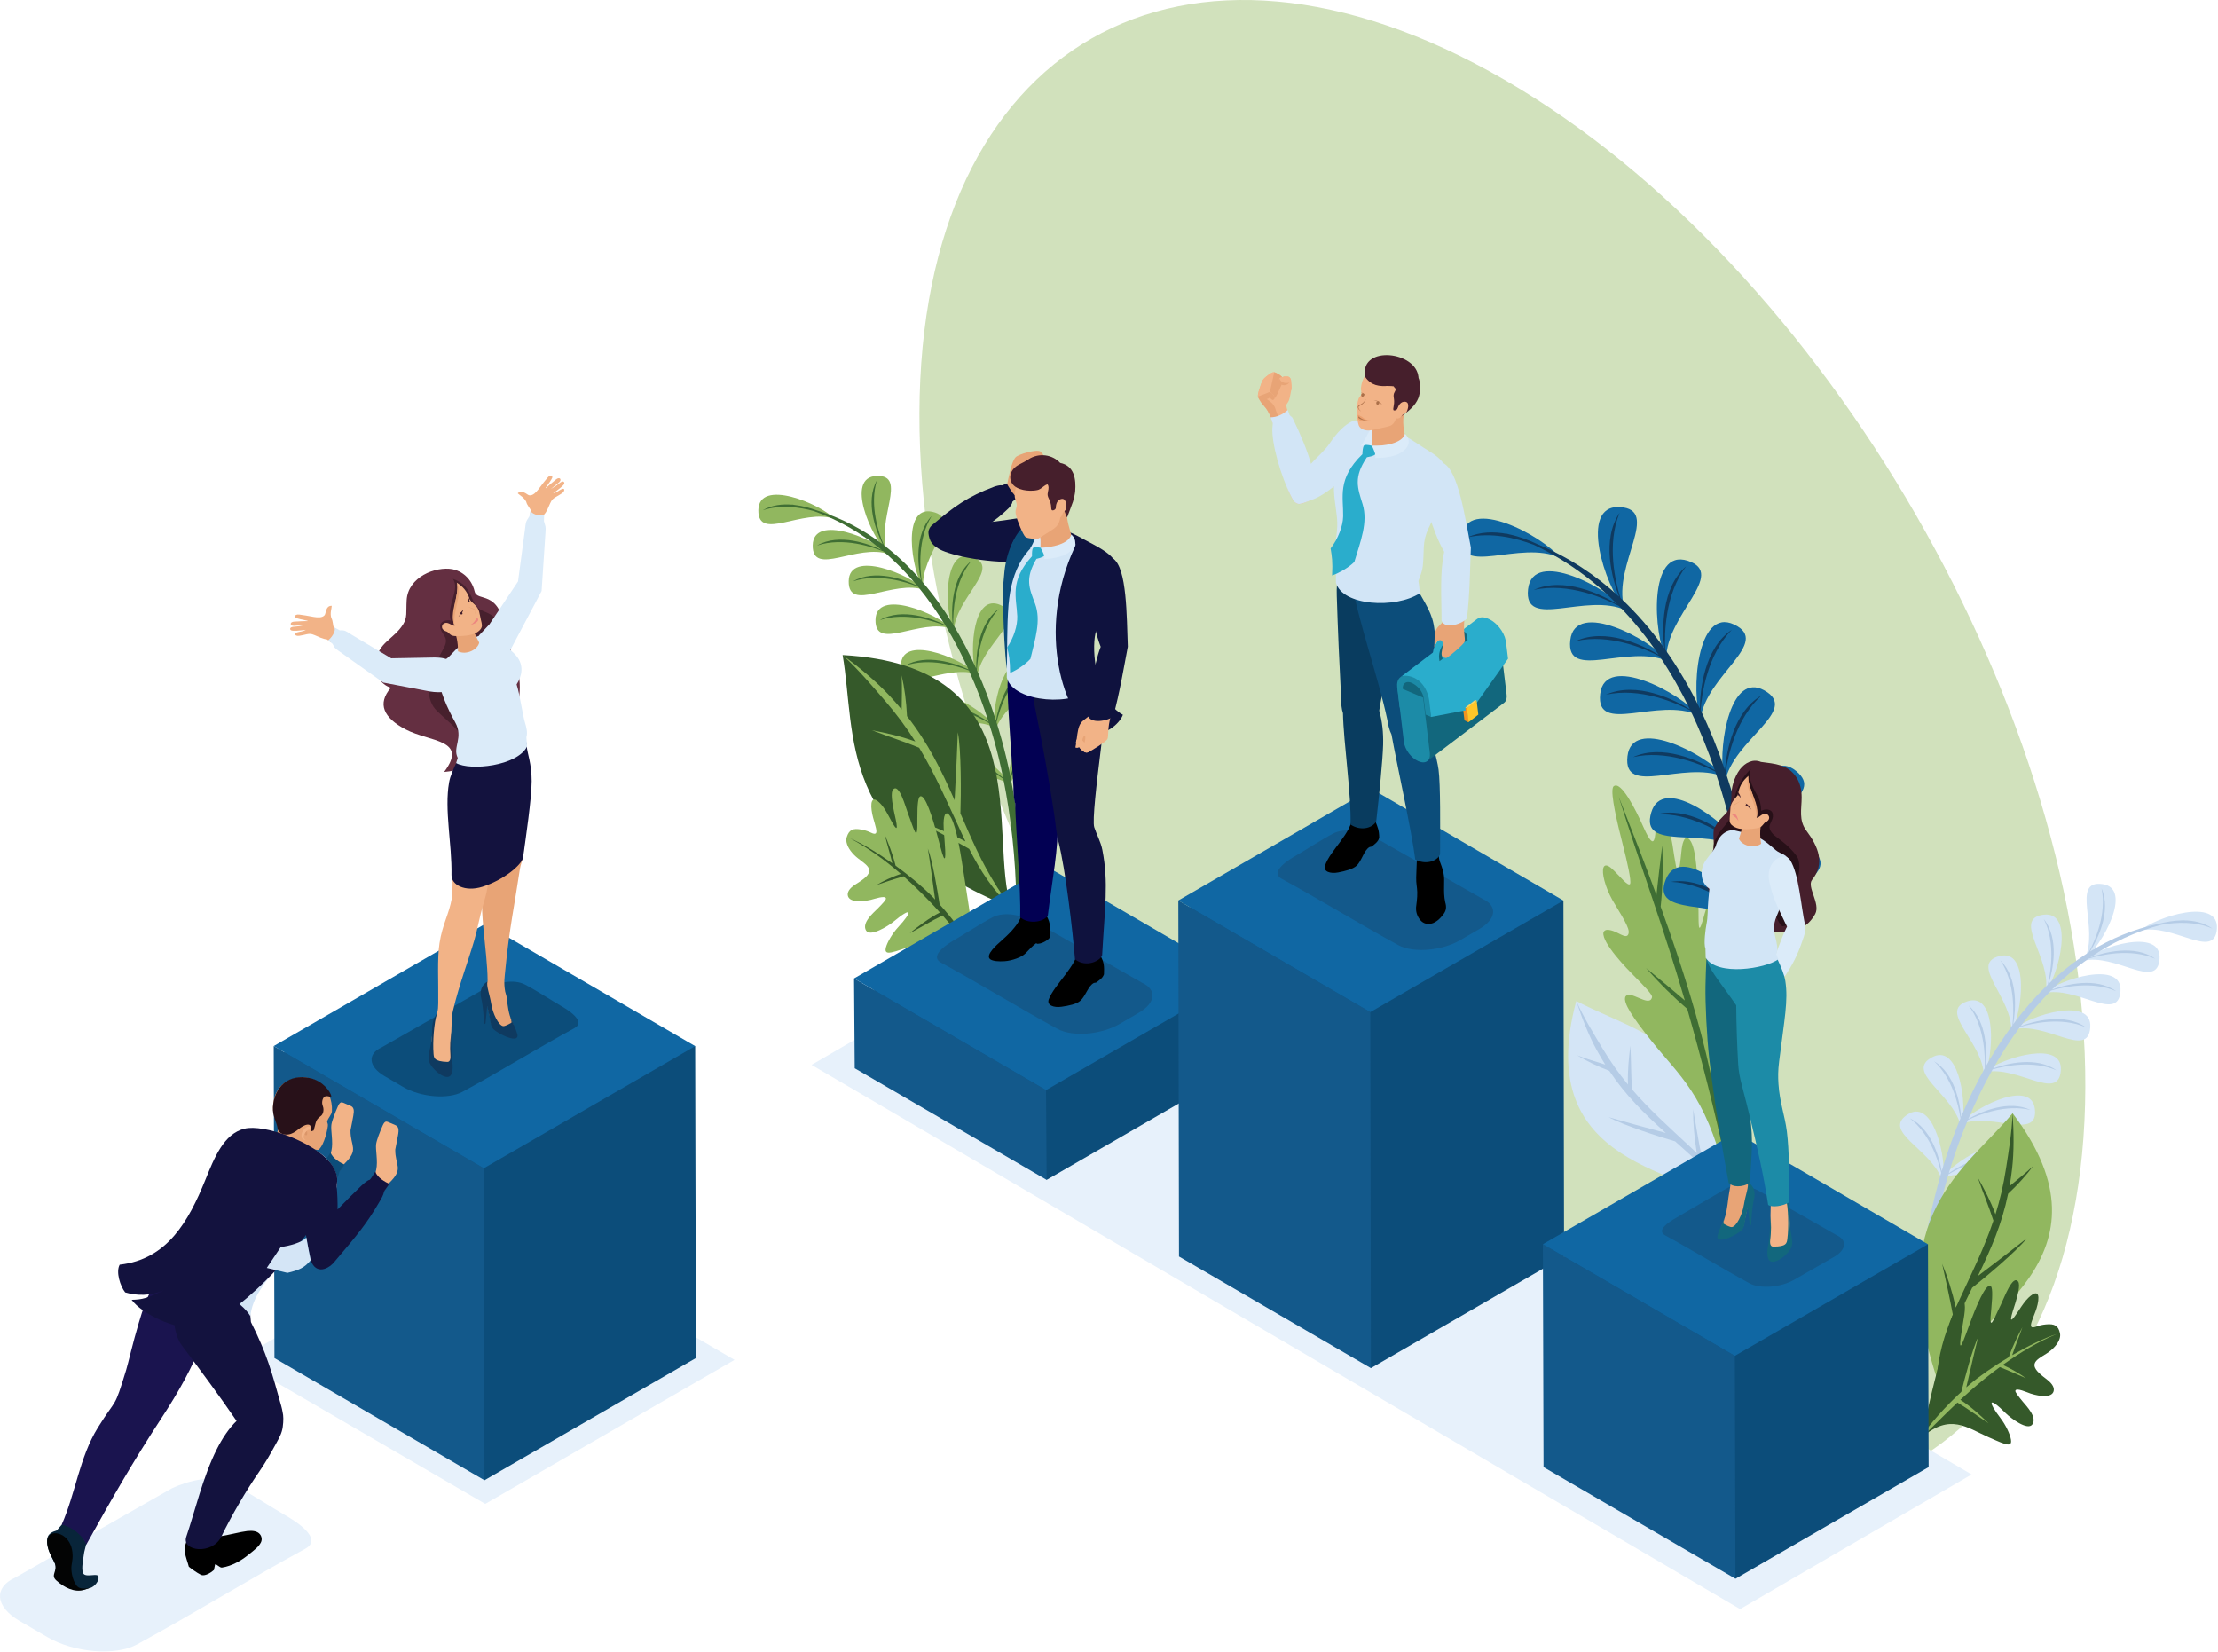 <svg xmlns="http://www.w3.org/2000/svg" width="580" height="432" viewBox="0 0 580 432" fill="none"><g clip-path="url(#clip0_606_2741)"><path fill-rule="evenodd" clip-rule="evenodd" d="M393.356 20.823C477.338 69.335 545.605 187.698 545.303 284.286C545.009 380.875 476.302 420.051 392.374 371.541C308.401 323.022 240.133 204.658 240.427 108.125C240.676 11.481 309.383 -27.696 393.356 20.823Z" fill="#91B75F" fill-opacity="0.42"></path><path fill-rule="evenodd" clip-rule="evenodd" d="M544.63 251.26C553.211 249.12 564.076 259.125 564.713 250.763C565.348 242.401 548.742 247.621 544.63 251.26ZM526.513 269.187C535.096 267.047 545.961 277.053 546.598 268.69C547.233 260.329 530.627 265.548 526.513 269.187ZM525.916 269.872C526.491 261.039 514.718 252.122 522.826 250.004C530.933 247.887 528.761 265.173 525.916 269.872ZM534.917 259.295C538.327 254.99 542.645 238.111 534.336 239.195C526.028 240.279 536.592 250.603 534.917 259.295ZM545.138 250.75C549.538 247.464 558.038 232.261 549.73 231.175C541.422 230.088 548.986 242.78 545.138 250.75ZM559.623 243.384C563.736 239.746 580.344 234.525 579.707 242.888C579.072 251.25 568.205 241.244 559.623 243.384ZM518.77 281.467C518.941 281.141 519.104 280.759 519.259 280.331C527.767 278.627 538.276 288.152 538.901 279.933C539.511 271.912 524.256 276.388 519.383 279.978C521.441 273.796 521.746 259.434 514.46 261.827C506.498 264.44 518.799 272.615 518.77 281.467ZM512.869 295.062C512.807 294.705 512.724 294.354 512.625 294.006C512.559 294.033 512.494 294.059 512.431 294.087C512.482 294.023 512.536 293.959 512.593 293.892C510.179 285.807 498.169 280.245 505.221 276.468C511.882 272.901 514.104 286.626 513.254 293.197C517.82 288.806 531.355 282.315 532.123 290.113C532.922 298.209 521.241 290.952 513.164 293.797C513.084 294.269 512.985 294.695 512.869 295.062ZM508.062 309.288C508.141 308.937 508.2 308.533 508.238 308.089C516.034 304.579 528.267 310.743 526.76 302.762C525.311 295.088 512.483 302.673 508.279 307.455C508.568 300.855 505.141 287.289 498.803 291.444C492.102 295.835 504.596 300.319 507.694 308.177C507.624 308.274 507.555 308.369 507.494 308.463C507.58 308.416 507.666 308.372 507.752 308.328C507.871 308.642 507.976 308.963 508.062 309.288ZM534.411 259.735C538.523 256.096 555.131 250.876 554.493 259.238C553.859 267.601 542.992 257.595 534.411 259.735Z" fill="#D4E5F6"></path><path fill-rule="evenodd" clip-rule="evenodd" d="M509.323 301.278C510.33 298.316 511.442 295.365 512.656 292.45C512.139 288.951 510.532 281.904 505.729 277.49C511.037 280.653 512.492 288.091 512.831 292.035C514.655 287.699 516.71 283.445 518.996 279.354C519.136 276.04 518.944 268.357 514.782 262.922C519.668 267.136 519.611 275.211 519.207 278.978C521.349 275.182 523.692 271.53 526.239 268.087C526.593 264.986 527.024 256.985 523.08 251.116C527.874 255.795 527.09 264.303 526.434 267.824C529.207 264.103 532.221 260.631 535.476 257.494C536.221 254.409 537.602 246.599 534.449 240.331C538.599 245.549 536.796 253.836 535.702 257.279C538.962 254.162 542.466 251.383 546.211 249.021C547.752 246.143 550.967 239.065 549.548 232.301C552.17 238.294 548.499 245.668 546.526 248.824C551.984 245.431 557.956 242.931 564.449 241.581C566.198 241.117 568.312 240.722 570.491 240.678C570.775 240.651 571.06 240.628 571.346 240.606C571.192 240.628 571.038 240.65 570.883 240.673C573.557 240.672 576.301 241.221 578.568 242.836C574.096 240.875 568.996 241.152 565.284 241.809C558.339 243.582 552.137 246.571 546.612 250.362C549.997 249.083 558.153 246.847 563.573 250.71C556.975 247.818 549.01 249.796 546.158 250.677C542.699 253.094 539.509 255.826 536.575 258.771C540.062 257.483 548.029 255.392 553.355 259.187C547.023 256.411 539.432 258.121 536.309 259.041C533.42 261.968 530.781 265.099 528.376 268.336C531.682 267.066 539.971 264.728 545.459 268.639C538.99 265.803 531.208 267.648 528.217 268.55C525.608 272.083 523.278 275.736 521.209 279.382C524.804 278.092 532.548 276.166 537.761 279.881C531.654 277.204 524.378 278.7 521.065 279.634C518.58 284.04 516.474 288.43 514.716 292.578C518.083 290.675 525.278 287.535 530.993 290.259C524.573 288.697 517.73 291.37 514.591 292.874C513.28 295.985 512.167 298.957 511.237 301.691C510.676 303.338 510.134 305.036 509.611 306.775C512.785 304.585 519.697 300.795 525.647 303.009C519.101 302.018 512.509 305.3 509.522 307.074C503.779 326.342 500.533 350.816 503.567 369.967C497.881 349.296 503.027 322.378 507.618 306.694C506.79 303.252 504.567 296.384 499.398 292.417C504.948 295.09 507.058 302.335 507.75 306.243C508.29 304.421 508.82 302.754 509.323 301.278L509.323 301.278Z" fill="#B5CCE6"></path><path fill-rule="evenodd" clip-rule="evenodd" d="M506.49 360.414C492.439 317.764 513.825 306.011 526.287 291.107C554.913 328.864 515.761 345.031 506.49 360.414Z" fill="#91B75F"></path><path fill-rule="evenodd" clip-rule="evenodd" d="M506.489 360.413C506.8 354.546 508.403 349.157 510.661 343.755C509.862 339.405 508.828 334.883 507.864 330.468C509.299 333.905 510.498 337.771 511.444 341.937C511.7 341.36 511.963 340.782 512.23 340.203C515.807 332.479 518.922 326.193 521.27 319.192C520.055 315.411 518.532 311.834 517.199 307.957C518.907 310.998 520.464 313.917 521.807 317.532C522.953 313.86 523.888 309.956 524.571 305.522C525.233 301.219 526.067 296.37 526.286 291.107C526.63 296.255 526.66 301.158 526.166 305.517C525.983 307.132 525.76 308.673 525.498 310.155C527.578 308.42 529.523 306.915 531.662 304.906C529.871 307.33 527.658 309.768 525.118 312.148C523.467 320.158 520.676 326.5 517.219 333.654C521.149 330.68 527.518 325.796 530 323.813C527.339 327.154 519.269 333.949 515.715 336.741C515.052 338.096 514.369 339.491 513.67 340.939C510.856 346.761 508.358 352.349 506.488 360.414L506.489 360.413Z" fill="#35592A"></path><path fill-rule="evenodd" clip-rule="evenodd" d="M537.002 363.837C536.501 365.479 533.615 365.242 531.001 364.412C530.052 364.11 527.213 362.762 527.012 363.684C526.913 364.009 527.887 365.232 528.933 366.506C529.868 367.645 532.784 370.561 531.447 372.471C530.232 374.202 525.746 370.802 524.449 369.504C520.011 365.062 519.67 366.323 523.133 370.843C524.523 372.656 525.634 375.059 525.856 376.433C525.97 377.133 525.895 377.739 525.104 377.721C524.201 377.701 522.519 376.92 520.021 375.82C514.309 373.303 509.948 369.494 502.574 375.839C504.271 367.176 506.099 360.28 508.092 352.355C508.536 350.589 509.032 348.738 509.555 347.028C510.292 344.615 511.08 342.482 511.855 341.264C512.062 340.935 512.258 340.676 512.439 340.485L512.454 340.469C513.557 339.313 514.119 340.641 513.653 343.864C513.448 345.278 513.225 346.625 512.961 348.181C512.591 350.36 512.452 351.753 512.696 351.835C512.968 351.922 513.579 350.269 514.977 346.442C516.779 341.502 519.316 335.442 520.562 336.301C520.972 336.582 521.112 338.171 520.724 342.196C519.92 349.36 521.531 344.469 523.187 341.226C524.095 339.351 526.323 333.232 527.744 335.134C528.337 335.928 527.648 338.653 527.007 340.747C526.861 341.226 526.718 341.67 526.593 342.052C526.493 342.357 526.405 342.636 526.328 342.89C525.303 346.243 526.147 345.365 527.894 342.682C528.737 341.388 529.59 340.137 530.447 339.335C533.407 336.568 533.393 339.355 532.562 342.076C532.472 342.367 532.374 342.658 532.27 342.94C531.891 343.962 531.48 344.918 531.255 345.655C530.894 346.839 531.009 347.458 532.495 346.883C533.12 346.64 533.968 346.414 535.035 346.315C537.234 346.112 538.246 346.615 538.676 348.639C538.772 349.088 538.732 349.561 538.586 350.04C538.158 351.44 536.811 352.887 535.208 353.914C533.748 354.851 532.374 355.544 532.069 356.545C532.018 356.709 531.998 356.881 532.009 357.064C532.09 358.363 533.941 359.693 535.35 360.797C536.84 361.962 537.256 363.008 537.003 363.837L537.002 363.837Z" fill="#35592A"></path><path fill-rule="evenodd" clip-rule="evenodd" d="M537.81 348.844C532.921 350.891 528.222 353.677 523.721 356.912C525.973 357.936 528.022 359.106 529.785 360.397C527.529 359.369 525.191 358.378 522.951 357.471C520.387 359.353 517.886 361.376 515.452 363.487C514.533 364.284 513.587 365.14 512.629 366.033C515.461 367.87 517.832 370.07 519.985 372.15C517.172 370.346 514.645 368.401 511.857 366.757C508.423 369.997 504.875 373.616 501.828 376.559C504.356 372.602 508.796 367.72 512.883 363.949C513.824 360.247 515.785 352.698 517.289 349.678C516.558 352.342 515.077 358.98 514.177 362.783C514.437 362.554 514.696 362.331 514.949 362.113C517.63 359.825 521.376 357.229 525.282 354.899L525.295 354.863C526.266 352.026 527.646 349.308 528.853 347.066C527.973 349.588 526.996 351.914 526.179 354.369C530.307 351.964 534.536 349.9 537.811 348.844L537.81 348.844Z" fill="#91B75F"></path><path fill-rule="evenodd" clip-rule="evenodd" d="M454.777 316.146C451.868 273.188 428.634 270.479 412.19 261.748C400.389 305.627 440.994 305.833 454.777 316.146Z" fill="#D4E5F6"></path><path fill-rule="evenodd" clip-rule="evenodd" d="M454.779 316.146C452.386 311.047 449.017 306.84 445.064 302.86C444.204 298.707 443.49 294.317 442.752 290.048C442.718 293.618 443.049 297.485 443.712 301.527C443.276 301.107 442.835 300.689 442.388 300.271C436.425 294.704 431.39 290.247 426.78 284.878C426.493 281.08 426.557 277.354 426.341 273.429C425.921 276.747 425.591 279.903 425.703 283.597C423.361 280.751 421.121 277.622 418.915 273.931C416.775 270.349 414.283 266.343 412.191 261.748C413.742 266.444 415.485 270.809 417.496 274.503C418.242 275.871 418.996 277.158 419.763 278.38C417.29 277.591 415.019 276.957 412.394 275.947C414.859 277.452 417.705 278.817 420.82 280.013C425.175 286.529 429.942 291.154 435.595 296.257C431.03 295.037 423.611 293.001 420.693 292.139C424.26 294.143 433.88 297.26 438.044 298.456C439.12 299.42 440.231 300.412 441.374 301.445C445.974 305.599 450.209 309.658 454.778 316.146L454.779 316.146Z" fill="#B5CCE6"></path><path fill-rule="evenodd" clip-rule="evenodd" d="M421.778 205.9C421.831 205.755 421.901 205.647 421.989 205.582C423.903 204.15 427.643 211.503 429.773 216.31C431.434 220.054 432.193 220.56 432.579 219.513C432.822 218.854 432.917 217.579 432.994 216.108C433.07 214.663 433.227 213.702 433.437 213.13C434.434 210.422 436.648 216.396 437.332 220.773C438.047 225.342 438.487 228.833 438.98 227.495C439.194 226.913 439.418 225.422 439.678 222.709C439.785 221.596 439.958 220.718 440.184 220.107C440.482 219.296 440.872 218.958 441.319 219.166C441.496 219.249 441.662 219.382 441.817 219.556L441.895 219.651C443.727 221.962 443.854 230.478 444.019 233.74C444.36 239.012 443.811 244.762 444.886 241.845C445.107 241.246 445.396 240.282 445.775 238.873C446.097 237.772 446.391 236.868 446.66 236.139C447.492 233.88 448.079 233.305 448.512 233.732C449.636 234.845 449.82 238.654 449.767 243.424C449.719 247.476 449.57 251.508 449.503 255.56C449.46 258.254 450.37 259.301 450.989 257.619C451.075 257.386 451.156 257.101 451.227 256.759C451.658 254.706 452.03 252.664 452.146 252.161C452.236 251.756 452.336 251.412 452.443 251.125C453.21 249.038 454.328 249.919 455.121 252.258C456.889 257.484 456.264 269.488 455.719 274.438C454.464 285.819 453.531 295.98 451.074 306.785C445.742 285.992 439.207 281.41 431.855 272.201C426.847 265.925 424.434 262.258 425.011 260.687C426.057 258.591 431.057 263.37 431.929 260.999C431.959 260.922 431.982 260.837 432.002 260.742C432.145 260.071 429.657 257.55 427.203 255.087C425.751 253.633 418.833 246.575 419.291 243.855C419.549 243.107 420.29 242.93 421.823 243.442C422.807 243.771 423.595 244.332 424.56 244.67C425.258 244.918 425.652 244.719 425.815 244.278C425.891 244.072 425.916 243.813 425.897 243.521C425.787 241.85 422.795 237.436 421.6 235.28C419.708 231.874 418.804 228.22 419.304 226.86C419.586 226.096 420.31 226.058 421.551 227.194C423.57 229.04 425.775 232.004 426.281 231.12C426.61 230.238 425.531 225.445 424.318 220.706C422.952 215.357 421.113 207.706 421.778 205.9V205.9Z" fill="#91B75F"></path><path fill-rule="evenodd" clip-rule="evenodd" d="M423.278 208.319C428.933 226.291 435.265 243.352 440.386 260.963C440.448 261.179 440.511 261.395 440.573 261.61C437.558 259.062 434.309 256.286 430.45 253.13C434.029 257.248 437.871 260.977 441.213 263.83C444.974 276.986 448.242 289.94 451.423 304.389C450.45 296.964 449.304 290.251 448.033 284.061C449.674 278.784 452.876 265.493 453.459 259.863C452.264 264.826 448.997 275.884 447.393 281.027C445.742 273.44 443.905 266.637 441.978 260.247C439.645 252.516 437.2 245.204 434.259 237.082C434.763 232.531 434.914 226.826 434.672 221.067C434.047 225.949 433.593 230.168 433.157 234.064C430.397 226.558 427.197 218.276 423.277 208.318L423.278 208.319Z" fill="#3F6E34"></path><path fill-rule="evenodd" clip-rule="evenodd" d="M425.217 159.602C414.734 154.762 398.36 164.941 399.582 154.062C400.804 143.183 420.829 153.931 425.217 159.602ZM444.081 187.016C433.597 182.176 417.224 192.355 418.446 181.476C419.668 170.596 439.694 181.345 444.081 187.016ZM444.679 188.04C446.095 176.572 463.367 168.009 453.485 163.314C443.603 158.62 442.177 181.319 444.679 188.04ZM435.716 172.277C432.391 165.924 430.967 143.226 441.357 146.644C451.749 150.062 435.685 160.722 435.716 172.277ZM424.689 158.824C419.848 153.537 412.65 131.964 423.571 132.6C434.49 133.234 421.696 147.664 424.689 158.824ZM407.907 145.843C403.519 140.172 383.494 129.423 382.272 140.302C381.05 151.182 397.423 141.003 407.907 145.843ZM451.019 204.654C450.88 204.195 450.763 203.665 450.668 203.078C440.172 198.815 424.376 208.466 425.576 197.773C426.749 187.336 445.221 196.802 450.597 202.596C449.463 194.166 452.571 175.673 461.332 180.52C470.906 185.815 453.139 193.295 451.019 204.654ZM455.275 223.529C455.44 223.087 455.633 222.656 455.845 222.235C455.921 222.285 455.998 222.335 456.073 222.387C456.024 222.292 455.97 222.196 455.913 222.098C460.979 212.317 477.737 208.116 469.612 201.551C461.938 195.351 455.745 212.41 455.234 221.044C450.449 214.298 434.672 202.669 431.787 212.481C428.79 222.67 445.538 216.214 455.203 221.835C455.19 222.461 455.212 223.032 455.274 223.53L455.275 223.529ZM457.971 242.947C457.956 242.477 457.979 241.946 458.038 241.369C448.897 234.963 431.705 239.88 435.583 230.012C439.311 220.526 453.913 233.385 458.14 240.543C459.378 232.009 467.077 215.448 474.194 222.322C481.717 229.59 464.601 232.29 458.713 241.613C458.78 241.754 458.844 241.892 458.901 242.027C458.803 241.946 458.703 241.868 458.604 241.791C458.374 242.165 458.161 242.55 457.971 242.947ZM436.256 172.967C431.868 167.296 411.843 156.547 410.621 167.426C409.399 178.306 425.773 168.127 436.256 172.967Z" fill="#1067A3"></path><path fill-rule="evenodd" clip-rule="evenodd" d="M458.31 232.366C457.739 228.323 457.033 224.267 456.185 220.231C457.702 215.871 461.481 207.226 468.715 202.738C461.137 205.497 457.458 214.683 456.063 219.657C454.781 213.651 453.183 207.694 451.246 201.89C451.875 197.606 453.994 187.801 460.654 181.844C453.361 186.056 451.468 196.427 451.066 201.356C449.245 195.964 447.131 190.708 444.703 185.673C445.004 181.607 446.402 171.243 452.889 164.679C445.601 169.511 444.533 180.612 444.517 185.288C441.867 179.838 438.848 174.649 435.438 169.831C435.235 165.693 435.366 155.342 440.938 148.072C434.343 153.75 434.638 164.818 435.201 169.501C431.778 164.709 427.964 160.287 423.735 156.346C422.461 152.279 420.064 142.416 423.531 134.088C418.707 141.133 421.618 151.488 423.378 156.016C417.207 150.332 410.158 145.668 402.161 142.352C400.03 141.33 397.416 140.308 394.632 139.719C394.274 139.615 393.913 139.515 393.551 139.417C393.744 139.483 393.936 139.55 394.129 139.618C390.699 138.962 387.046 138.997 383.746 140.514C389.959 139.091 396.433 140.692 401.032 142.439C409.504 146.409 416.733 151.756 422.893 157.967C418.865 155.501 408.95 150.643 401.055 154.273C410.224 152.175 419.955 156.655 423.399 158.481C427.246 162.426 430.671 166.708 433.717 171.2C429.558 168.698 419.851 164.07 412.096 167.637C420.893 165.624 430.211 169.669 433.992 171.613C436.984 176.071 439.605 180.732 441.9 185.469C437.969 183.033 427.909 178.013 419.92 181.687C428.907 179.63 438.436 183.895 442.053 185.783C444.538 190.95 446.636 196.204 448.401 201.386C444.103 198.853 434.642 194.492 427.051 197.984C435.535 196.042 444.502 199.735 448.522 201.744C450.637 208 452.267 214.144 453.511 219.893C449.657 216.631 441.195 210.847 433.202 212.946C441.817 212.51 449.94 217.608 453.6 220.303C454.521 224.614 455.225 228.696 455.753 232.429C456.07 234.677 456.352 236.987 456.598 239.346C453.061 235.763 445.122 229.213 436.952 230.601C445.588 230.929 453.243 236.747 456.64 239.75C459.309 265.864 457.507 298.04 448.95 321.861C461.279 296.74 461.24 260.962 459.175 239.73C461.075 235.516 465.6 227.253 473.193 223.427C465.426 225.499 460.954 234.276 459.114 239.117C458.866 236.649 458.593 234.383 458.308 232.367L458.31 232.366Z" fill="#0F3A60"></path><path fill-rule="evenodd" clip-rule="evenodd" d="M232.481 144.915C224.13 142.003 212.4 150.978 212.526 142.594C212.652 134.208 228.717 140.918 232.481 144.915ZM248.894 164.418C240.542 161.506 228.812 170.481 228.939 162.095C229.065 153.71 245.128 160.42 248.894 164.418ZM249.426 165.155C249.656 156.306 262.19 148.496 254.308 145.649C246.427 142.803 247.02 160.215 249.426 165.155ZM241.424 153.801C238.42 149.204 235.652 132.002 243.827 133.838C252.003 135.674 240.543 144.994 241.424 153.801ZM232.021 144.363C227.938 140.691 220.855 124.775 229.227 124.45C237.599 124.125 228.913 136.075 232.021 144.363ZM218.265 135.709C214.5 131.711 198.435 125.001 198.31 133.387C198.183 141.772 209.913 132.797 218.265 135.709ZM255.49 177.351C255.35 177.012 255.222 176.617 255.106 176.176C246.788 173.704 235.458 182.234 235.582 173.991C235.703 165.948 250.488 171.795 255.015 175.813C253.527 169.469 254.526 155.139 261.566 158.185C269.258 161.513 256.265 168.534 255.49 177.351L255.49 177.351ZM260.132 191.427C260.226 191.078 260.341 190.736 260.471 190.398C260.533 190.431 260.596 190.463 260.657 190.498C260.612 190.429 260.564 190.359 260.514 190.287C263.651 182.455 276.118 178.009 269.437 173.606C263.127 169.447 259.667 182.914 259.917 189.536C255.77 184.746 242.879 177.05 241.405 184.746C239.876 192.737 252.168 186.572 259.952 190.14C259.99 190.619 260.049 191.052 260.132 191.427ZM263.626 206.032C263.58 205.675 263.559 205.268 263.56 204.824C256.116 200.617 243.373 205.643 245.598 197.832C247.739 190.322 259.825 199.042 263.576 204.187C263.889 197.588 268.533 184.391 274.468 189.104C280.741 194.087 267.893 197.415 264.093 204.959C264.155 205.062 264.214 205.164 264.266 205.262C264.186 205.207 264.104 205.155 264.022 205.104C263.876 205.406 263.741 205.716 263.626 206.032L263.626 206.032ZM241.887 154.288C238.124 150.289 222.06 143.578 221.933 151.965C221.807 160.349 233.537 151.374 241.887 154.288Z" fill="#91B75F"></path><path fill-rule="evenodd" clip-rule="evenodd" d="M263.099 197.941C262.364 194.901 261.526 191.861 260.581 188.847C261.415 185.41 263.655 178.538 268.839 174.58C263.266 177.246 261.141 184.522 260.446 188.418C259.023 183.934 257.363 179.51 255.458 175.229C255.62 171.916 256.509 164.282 261.146 159.247C255.897 162.999 255.222 171.047 255.281 174.835C253.493 170.86 251.492 167.01 249.268 163.349C249.196 160.228 249.495 152.223 253.955 146.736C248.756 150.961 248.764 159.503 249.097 163.071C246.673 159.111 243.988 155.38 241.031 151.959C240.569 148.819 239.903 140.916 243.613 134.961C239.006 139.78 240.05 148.196 240.827 151.724C237.862 148.325 234.627 145.236 231.111 142.545C229.838 139.538 227.279 132.197 229.307 125.59C226.15 131.319 229.137 138.998 230.814 142.319C225.688 138.444 219.967 135.411 213.625 133.475C211.925 132.854 209.856 132.269 207.691 132.026C207.41 131.974 207.127 131.924 206.844 131.876C206.996 131.912 207.148 131.949 207.299 131.987C204.636 131.741 201.853 132.038 199.449 133.44C204.081 131.895 209.136 132.635 212.772 133.626C219.525 136.024 225.431 139.565 230.589 143.843C227.335 142.261 219.416 139.292 213.666 142.647C220.5 140.367 228.252 143.062 231.013 144.198C234.238 146.92 237.167 149.93 239.821 153.13C236.466 151.53 228.722 148.722 223.073 152.018C229.631 149.83 237.036 152.223 240.062 153.424C242.674 156.601 245.017 159.961 247.118 163.402C243.938 161.837 235.899 158.755 230.079 162.149C236.778 159.914 244.359 162.459 247.257 163.631C249.534 167.385 251.522 171.236 253.252 175.054C249.789 173.442 242.252 170.821 236.723 174.045C243.045 171.936 250.158 174.086 253.371 175.32C255.446 179.933 257.145 184.497 258.519 188.786C255.339 186.585 248.459 182.803 242.519 184.996C249.055 184.025 255.628 187.31 258.616 189.094C259.639 192.311 260.478 195.371 261.157 198.178C261.565 199.869 261.95 201.609 262.312 203.391C259.351 200.92 252.812 196.516 246.686 198.178C253.294 197.789 259.562 201.657 262.375 203.695C266.343 223.407 267.352 248.074 262.592 266.869C270.132 246.803 267.452 219.527 264.306 203.491C265.443 200.138 268.28 193.501 273.787 190.02C268.018 192.176 265.258 199.201 264.214 203.028C263.842 201.164 263.465 199.457 263.1 197.941L263.099 197.941Z" fill="#3F6E34"></path><path fill-rule="evenodd" clip-rule="evenodd" d="M264.456 237.363C218.603 218.781 223.976 192.402 220.34 171.287C272.472 174.112 258.139 218.593 264.456 237.363Z" fill="#35592A"></path><path fill-rule="evenodd" clip-rule="evenodd" d="M264.456 237.363C259.748 232.918 256.362 227.726 253.434 221.974C249.21 219.544 244.674 217.191 240.276 214.854C244.186 216.097 248.289 217.845 252.464 220.019C252.162 219.392 251.863 218.759 251.568 218.12C247.629 209.603 244.568 202.5 240.359 195.533C236.317 193.858 232.226 192.591 228.018 190.948C231.79 191.679 235.354 192.45 239.346 193.896C237.08 190.315 234.466 186.743 231.228 183.008C228.085 179.382 224.605 175.222 220.34 171.287C224.911 174.667 229.051 178.138 232.361 181.661C233.587 182.966 234.722 184.253 235.782 185.529C235.806 182.542 235.928 179.832 235.766 176.599C236.527 179.834 236.996 183.435 237.184 187.271C242.738 194.371 246.076 201.242 249.622 209.253C249.925 203.825 250.364 194.981 250.467 191.479C251.378 196.099 251.332 207.738 251.145 212.719C251.811 214.243 252.495 215.812 253.213 217.434C256.098 223.954 259.012 230.04 264.456 237.363Z" fill="#91B75F"></path><path fill-rule="evenodd" clip-rule="evenodd" d="M221.704 234.195C222.055 235.877 224.949 235.904 227.628 235.314C228.6 235.101 231.55 234.015 231.667 234.953C231.736 235.285 230.655 236.414 229.497 237.588C228.463 238.637 225.293 241.275 226.452 243.298C227.504 245.133 232.281 242.156 233.689 240.981C238.514 236.961 238.738 238.248 234.879 242.434C233.331 244.113 232.005 246.406 231.659 247.753C231.483 248.44 231.502 249.051 232.292 249.106C233.192 249.167 234.939 248.542 237.526 247.674C243.444 245.687 248.132 242.293 254.899 249.281C253.996 240.5 252.802 233.466 251.538 225.393C251.255 223.594 250.929 221.705 250.565 219.953C250.051 217.484 249.457 215.288 248.798 214.004C248.62 213.658 248.449 213.383 248.285 213.174L248.273 213.158C247.278 211.906 246.599 213.178 246.77 216.429C246.845 217.857 246.946 219.218 247.067 220.792C247.238 222.996 247.25 224.395 247 224.454C246.72 224.517 246.261 222.815 245.218 218.876C243.873 213.794 241.895 207.528 240.576 208.27C240.143 208.512 239.86 210.082 239.88 214.125C240.029 221.333 238.869 216.315 237.514 212.935C236.781 210.985 235.119 204.689 233.53 206.453C232.868 207.19 233.307 209.967 233.755 212.111C233.856 212.599 233.958 213.057 234.048 213.448C234.12 213.761 234.183 214.046 234.237 214.306C234.952 217.738 234.191 216.788 232.696 213.956C231.974 212.591 231.239 211.267 230.457 210.392C227.761 207.366 227.523 210.143 228.102 212.928C228.164 213.225 228.237 213.524 228.315 213.815C228.6 214.868 228.921 215.856 229.079 216.612C229.331 217.822 229.16 218.429 227.732 217.72C227.132 217.421 226.309 217.12 225.254 216.923C223.082 216.521 222.03 216.931 221.418 218.906C221.281 219.346 221.278 219.82 221.38 220.311C221.678 221.744 222.888 223.307 224.392 224.475C225.76 225.542 227.065 226.357 227.279 227.382C227.313 227.549 227.319 227.723 227.291 227.904C227.094 229.191 225.13 230.346 223.626 231.317C222.036 232.343 221.527 233.346 221.703 234.194L221.704 234.195Z" fill="#91B75F"></path><path fill-rule="evenodd" clip-rule="evenodd" d="M222.262 219.192C226.945 221.674 231.372 224.877 235.561 228.509C233.225 229.324 231.078 230.302 229.205 231.427C231.546 230.609 233.965 229.835 236.277 229.136C238.66 231.243 240.965 233.485 243.199 235.809C244.041 236.686 244.904 237.625 245.778 238.6C242.791 240.173 240.228 242.147 237.898 244.023C240.863 242.483 243.555 240.776 246.482 239.392C249.607 242.932 252.811 246.859 255.578 250.067C253.421 245.895 249.442 240.63 245.714 236.503C245.115 232.731 243.846 225.034 242.624 221.889C243.11 224.609 243.982 231.353 244.532 235.223C244.294 234.972 244.057 234.725 243.824 234.486C241.361 231.964 237.867 229.038 234.189 226.361L234.181 226.325C233.47 223.41 232.343 220.579 231.344 218.236C231.993 220.828 232.754 223.234 233.344 225.753C229.452 222.982 225.428 220.541 222.262 219.192Z" fill="#35592A"></path><path fill-rule="evenodd" clip-rule="evenodd" d="M515.572 385.561L455.036 420.762L212.223 278.459L272.742 243.24L515.572 385.561Z" fill="#E7F1FB"></path><path fill-rule="evenodd" clip-rule="evenodd" d="M227.309 257.615L273.692 308.53L324.206 279.337L324.037 255.869L227.309 257.615V257.615Z" fill="#0C4D7A"></path><path fill-rule="evenodd" clip-rule="evenodd" d="M223.332 255.855L223.505 279.336L273.69 308.529L273.533 285.048L223.332 255.855Z" fill="#13598B"></path><path fill-rule="evenodd" clip-rule="evenodd" d="M223.332 255.856L273.533 285.049L324.035 255.869L273.846 226.664L223.332 255.856Z" fill="#1067A3"></path><path fill-rule="evenodd" clip-rule="evenodd" d="M310.875 237.223L358.486 357.756L409 328.563L408.831 235.477L310.875 237.223V237.223Z" fill="#0C4D7A"></path><path fill-rule="evenodd" clip-rule="evenodd" d="M308.129 235.465L308.302 328.565L358.486 357.757L358.329 264.658L308.129 235.465Z" fill="#13598B"></path><path fill-rule="evenodd" clip-rule="evenodd" d="M308.129 235.466L358.33 264.658L408.832 235.479L358.643 206.273L308.129 235.466Z" fill="#1067A3"></path><path fill-rule="evenodd" clip-rule="evenodd" d="M387.758 235.082L359.309 218.865C356.207 217.447 351.768 216.317 348.608 217.964C345.729 219.463 340.986 222.533 338.888 223.73C337.296 224.638 331.767 227.955 335.211 229.828C345.342 235.343 355.368 241.544 365.656 247.146C367.601 248.206 370.447 248.589 373.436 248.339C376.41 248.093 379.461 247.225 381.862 245.828C383.571 244.833 385.253 243.853 386.906 242.889C389.138 241.589 390.321 240.05 390.438 238.628C390.553 237.24 389.662 235.952 387.758 235.083L387.758 235.082Z" fill="#13598B"></path><path fill-rule="evenodd" clip-rule="evenodd" d="M336.812 107.816C336.535 106.988 336.405 106.47 336.385 106.132C336.35 105.523 336.762 105.496 337.077 104.634C337.344 103.903 337.47 102.762 337.639 102.066C337.869 101.11 337.618 100.489 337.615 99.636C337.612 99.034 337.203 98.387 336.479 98.431C336.204 98.448 335.884 98.496 335.287 98.621C334.678 98.035 334.534 97.956 333.767 97.552C333.167 97.237 332.823 97.264 332.241 97.65C331.356 98.242 330.605 98.824 330.299 99.265C330.005 99.691 329.55 100.952 329.198 102.15C328.894 103.186 328.817 103.594 329.179 104.245C329.973 105.672 330.529 106.049 331.125 106.865C331.573 107.479 332.051 108.388 332.589 109.729C334.702 117.043 334.567 123.967 337.948 130.456C338.323 131.177 338.781 131.526 339.326 131.732C340.302 132.1 342.093 130.897 343.308 130.525L343.386 123.833C342.878 120.321 339.472 113.254 336.812 107.816V107.816Z" fill="#F2B387"></path><path fill-rule="evenodd" clip-rule="evenodd" d="M332.823 110.338C333.338 110.378 334.022 110.309 334.722 110.123C334.475 109.602 334.381 109.182 333.629 107.298C333.41 105.996 332.317 105.002 331.227 104.359C331.778 104.154 331.662 104.339 332.064 103.909C332.278 104.378 332.821 104.72 333.002 104.572C333.256 104.302 333.339 104.011 333.272 103.71C333.142 103.134 332.627 102.584 331.964 102.467C331.629 102.408 330.36 102.951 328.941 103.545C328.962 103.776 329.036 103.992 329.177 104.245C329.971 105.672 330.526 106.049 331.122 106.865C331.635 107.569 332.187 108.656 332.823 110.338Z" fill="#E8A476"></path><path fill-rule="evenodd" clip-rule="evenodd" d="M336.23 98.455C336 98.482 335.716 98.531 335.287 98.621C334.678 98.035 334.534 97.956 333.767 97.552C333.167 97.237 332.823 97.264 332.241 97.65C331.356 98.242 330.605 98.824 330.299 99.265C330.005 99.691 329.55 100.952 329.198 102.15C328.987 102.866 328.886 103.283 328.963 103.687C329.959 103.348 331.103 102.864 332.083 102.459C332.468 102.674 333.826 103.776 332.963 104.599C333.65 104.021 334.191 102.674 334.704 101.569C335.236 100.421 335.794 99.114 335.914 98.6L336.23 98.455V98.455Z" fill="#F2B387"></path><path fill-rule="evenodd" clip-rule="evenodd" d="M336.229 98.454C335.999 98.481 335.715 98.53 335.286 98.62C334.677 98.034 334.533 97.956 333.766 97.552C333.558 97.442 333.379 97.374 333.21 97.348L332.082 102.458C332.467 102.673 333.825 103.776 332.962 104.598C333.649 104.02 334.19 102.673 334.703 101.568C335.235 100.42 335.793 99.114 335.913 98.599L336.229 98.454V98.454Z" fill="#E8A476"></path><path fill-rule="evenodd" clip-rule="evenodd" d="M337.637 102.066C337.868 101.111 337.616 100.49 337.613 99.636C337.61 99.034 337.202 98.388 336.477 98.432C336.202 98.449 335.882 98.497 335.286 98.621C334.819 98.645 334.79 98.673 334.559 98.921C334.457 99.029 334.452 99.618 334.746 99.95C335.52 100.824 337.383 101.844 337.637 102.066V102.066Z" fill="#F2B387"></path><path fill-rule="evenodd" clip-rule="evenodd" d="M334.562 98.93C334.775 99.722 335.77 100.469 337.144 100.035C336.661 100.647 336.024 100.818 335.484 100.711C334.679 100.553 334.092 99.776 334.562 98.93H334.562Z" fill="#E8A476"></path><path fill-rule="evenodd" clip-rule="evenodd" d="M337.24 108.5C337.168 108.285 336.788 107.37 336.735 107.193C335.336 108.475 333.866 109.089 332.27 109.127C332.35 109.314 332.685 110.391 332.769 110.598C332.865 110.932 332.754 111.518 332.731 111.863C332.479 115.596 334.721 124.263 337.947 130.456C338.322 131.177 338.78 131.527 339.325 131.732C340.122 132.033 342.333 130.935 343.332 130.584C346.767 129.378 354.002 123.761 361.049 113.77C360.52 112.746 358.371 111.059 357.971 110.781C356.231 109.576 354.178 109.878 353.339 110.292C351.803 111.048 349.814 112.784 347.658 116.001C346.372 117.921 344.391 119.477 342.828 121.293C341.846 117.789 340.14 113.71 338.005 109.299C337.832 108.945 337.412 108.851 337.24 108.5V108.5Z" fill="#D2E5F6"></path><path fill-rule="evenodd" clip-rule="evenodd" d="M376.153 223.43C376.315 224.013 376.224 224.5 376.511 225.266C376.8 226.034 377.142 226.888 377.456 228.218C377.938 230.275 377.274 233.029 377.926 235.938C378.262 237.1 378.237 238.032 377.464 239.06C376.707 240.067 375.283 241.68 373.427 241.62C373.003 241.605 372.137 241.436 371.468 240.668C370.767 239.862 370.191 238.683 370.298 237.221C370.339 236.666 370.66 234.879 370.605 233.252C370.557 231.828 370.297 231.043 370.329 229.482C370.364 227.83 370.491 225.557 370.516 224.492L376.153 223.43Z" fill="black"></path><path fill-rule="evenodd" clip-rule="evenodd" d="M359.749 214.97C360.286 216.432 360.641 217.057 360.667 219.099C360.336 220.178 359.577 220.615 358.732 221.36L358.136 221.491C356.658 222.291 356.118 225.097 354.746 226.375C353.778 227.276 351.854 227.767 349.942 228.137C347.9 228.531 345.959 227.948 346.491 226.339C347.813 222.345 353.522 217.834 353.653 213.371L359.749 214.97Z" fill="black"></path><path fill-rule="evenodd" clip-rule="evenodd" d="M351.182 186.5C351.328 194.152 353.409 208.056 353.154 215.597C355.463 217.201 358.603 216.832 359.874 214.826C360.667 207.887 361.592 198.565 361.684 194.757C361.76 191.589 361.475 188.674 360.667 185.829C361.801 177.456 366.634 166.032 365.483 158.154C364.977 154.694 362.711 150.97 362.053 148.115C356.355 155.141 352.012 151.774 349.654 151.163C349.668 153.592 349.484 153.267 349.563 155.819C349.829 164.447 350.23 173.66 350.703 182.614C350.688 183.951 350.806 185.42 351.182 186.5L351.182 186.5Z" fill="#093C5F"></path><path fill-rule="evenodd" clip-rule="evenodd" d="M363.873 192.065C365.246 199.717 369.133 217.217 370.087 224.757C372.554 226.129 375.705 225.413 376.577 223.407C376.605 216.468 376.696 205.058 376.177 201.251C375.745 198.082 374.268 193.313 373.004 190.467C372.796 182.094 376.928 169.644 374.515 161.767C373.456 158.307 370.593 154.582 369.477 151.729C367.947 154.079 364.609 155.863 359.554 155.45C359.059 155.409 354.844 152.395 353.453 152.049C355.216 162.686 360.299 176.579 362.771 188.179C362.97 189.516 363.325 190.986 363.873 192.065L363.873 192.065Z" fill="#0C4D7A"></path><path fill-rule="evenodd" clip-rule="evenodd" d="M373.872 118.086C372.184 117.071 367.996 114.137 364.332 112.202C359.504 109.653 354.629 108.878 351.509 114.5C349.736 117.695 348.625 122.274 348.824 128.237C348.902 130.564 349.355 132.833 349.615 135.372C349.96 138.734 349.145 141.291 348.946 144.226C348.808 146.265 349.598 148.008 349.349 149.636C349.314 150.658 349.356 151.592 349.344 152.342C350.938 158.422 364.905 159.277 371.323 155.1C371.139 154.598 371.206 153.303 370.913 151.93C371.393 150.412 371.871 149.697 372.067 147.879C372.48 144.042 371.847 141.778 373.53 138.221C375.822 133.382 378.378 128.107 378.469 124.402C378.543 121.371 376.059 119.398 373.872 118.086Z" fill="#D2E5F6"></path><path fill-rule="evenodd" clip-rule="evenodd" d="M357.429 119.578C353.893 124.872 354.985 127.513 356.318 131.849C357.769 136.572 355.776 141.539 354.155 146.939C352.726 148.365 350.35 149.762 348.339 150.495C348.533 146.92 348.293 145.478 347.949 143.403C349.899 140.918 351.174 137.581 351.228 135.016C351.335 129.957 349.576 125.247 356.262 118.782C356.322 116.67 356.692 116.312 357.163 116.161C357.715 115.984 357.31 115.8 358.679 116.47C359.582 116.912 360.512 117.343 359.997 118.31C359.601 119.051 359.126 119.258 357.429 119.578Z" fill="#2AADCC"></path><path fill-rule="evenodd" clip-rule="evenodd" d="M358.562 114.013C358.508 113.726 358.439 113.439 358.378 113.13C358.203 112.251 358.431 110.543 358.195 108.528L365.875 107.131L367.54 106.682C366.59 109.34 366.938 111.836 367.431 114.022C367.134 116.733 361.663 116.6 358.768 116.575C358.61 115.86 358.728 114.898 358.562 114.013L358.562 114.013Z" fill="#E8A476"></path><path fill-rule="evenodd" clip-rule="evenodd" d="M358.771 116.58C358.719 116.167 358.841 115.373 358.854 114.658C358.866 114.02 358.703 112.402 358.796 112.014C358.144 112.015 356.869 115.401 355.797 116.693C357.07 116.214 357.557 116.268 358.77 116.58H358.771Z" fill="#DBEBF9"></path><path fill-rule="evenodd" clip-rule="evenodd" d="M367.401 113.439C366.646 116.012 361.822 116.681 358.746 116.577C359.236 117.61 359.875 118.917 359.622 119.76C361.794 119.722 365.482 119.645 367.539 117.402C368.946 115.868 368.364 114.336 367.401 113.439Z" fill="#DBEBF9"></path><path fill-rule="evenodd" clip-rule="evenodd" d="M358.557 112.507C359.525 112.226 362.676 111.703 363.535 111.333C365.117 110.653 364.702 109.242 366.345 107.086C368.146 106.489 368.899 105.808 369.325 104.903C370.332 102.755 369.804 99.94 368.502 98.087C367.363 96.468 365.741 95.609 363.674 95.433C359.658 95.09 357.427 96.588 356.218 99.781C356.115 100.055 355.874 101.189 355.874 101.492C355.874 102.21 356.022 102.371 355.974 102.86C355.942 103.178 355.88 103.438 355.526 103.819C355.117 104.259 354.884 105.507 354.81 106.99C354.727 108.692 355.055 110.564 355.301 111.209C355.684 112.215 356.985 112.77 358.557 112.507V112.507Z" fill="#F2B387"></path><path fill-rule="evenodd" clip-rule="evenodd" d="M359.578 100.25C360.612 99.978 364.47 98.954 366.163 98.425C367.897 97.885 369.782 97.319 370.842 98.58C371.644 100.211 371.42 102.783 370.881 104.127C370.111 106.051 368.416 107.507 366.26 108.957C365.449 109.502 366.147 106.692 366.066 106.054C365.489 106.982 365.037 107.33 364.702 107.33C364.46 107.33 364.174 107.413 364.446 106.13C364.864 104.161 363.999 103.647 364.723 102.452C365.304 101.496 364.595 101.476 364.458 101.023C362.999 100.784 361.515 101.22 359.578 100.25Z" fill="#461F2C"></path><path fill-rule="evenodd" clip-rule="evenodd" d="M367.049 105.069C368.667 104.865 368.317 106.615 367.865 107.627C367.555 108.321 366.965 108.143 366.628 108.673C366.229 109.305 365.631 109.514 365.181 109.408C364.266 109.192 365.117 107.942 365.338 107.42C365.414 106.508 366.022 105.198 367.049 105.069Z" fill="#F2B387"></path><path fill-rule="evenodd" clip-rule="evenodd" d="M370.925 98.727C369.713 98.793 368.045 99.703 366.197 100.245C363.653 100.993 360.847 101.318 358.995 100.37C357.93 99.824 356.95 98.74 356.888 98.203C355.945 90.17 370.508 91.902 370.925 98.727Z" fill="#461F2C"></path><path fill-rule="evenodd" clip-rule="evenodd" d="M357.22 104.326C356.47 105.708 355.299 105.912 355.117 106.204C354.925 106.509 355.212 107.175 355.908 107.565C355.304 107.093 355.161 106.519 355.265 106.368C355.595 105.89 356.542 106.012 357.22 104.326Z" fill="#AC7049"></path><path fill-rule="evenodd" clip-rule="evenodd" d="M361.401 105.903C360.813 105.229 360.269 104.838 359.195 104.771C360.336 104.642 361.02 105.127 361.401 105.903Z" fill="#AC7049"></path><path fill-rule="evenodd" clip-rule="evenodd" d="M360.145 105.8C359.827 105.732 359.837 105.303 359.989 105.086C360.056 104.99 360.164 104.941 360.348 104.965C360.46 104.981 360.679 105.113 360.685 105.358C360.694 105.647 360.402 105.855 360.145 105.8Z" fill="#AC7049"></path><path fill-rule="evenodd" clip-rule="evenodd" d="M357.02 103.562C356.743 102.808 356.312 102.7 355.863 102.678C356.189 102.817 356.549 102.858 356.986 103.681L357.02 103.562Z" fill="#AC7049"></path><path fill-rule="evenodd" clip-rule="evenodd" d="M356.204 103.712C355.886 103.643 355.896 103.214 356.047 102.998C356.114 102.901 356.223 102.852 356.407 102.878C356.519 102.893 356.738 103.025 356.744 103.27C356.752 103.559 356.46 103.767 356.204 103.712Z" fill="#AC7049"></path><path fill-rule="evenodd" clip-rule="evenodd" d="M355.293 108.507C355.462 108.555 355.496 108.657 355.668 108.777C355.978 108.89 356.074 108.939 356.263 109.096C356.609 109.385 357.316 109.972 358.425 109.944C357.409 110.083 355.93 110.567 355.219 109.65C355.017 109.388 355.167 109.049 355.078 108.846C355.011 108.693 354.955 108.414 355.293 108.507Z" fill="#EBA06F"></path><path fill-rule="evenodd" clip-rule="evenodd" d="M355.247 108.875C355.905 109.455 356.531 109.852 357.588 109.962C356.837 109.964 355.825 109.799 355.227 109.25L355.24 108.917L355.247 108.875Z" fill="#AC7049"></path><path fill-rule="evenodd" clip-rule="evenodd" d="M366.282 178.458C366.201 177.781 366.44 177.914 366.751 177.585C366.797 177.539 366.845 177.496 366.895 177.456L371.743 173.975C374.859 172.096 376.915 178.26 377.921 182.986L373.793 186.037L367.272 183.391L366.282 178.458Z" fill="#12677D"></path><path fill-rule="evenodd" clip-rule="evenodd" d="M373.746 196.919L372.459 185.963L372.152 182.428L392.237 167.182L393.974 181.655C394.019 182.027 394.009 182.363 393.953 182.657C393.916 182.855 393.857 183.034 393.778 183.194C393.74 183.274 393.696 183.35 393.648 183.42C393.553 183.56 393.439 183.68 393.307 183.78L373.223 199.026C373.745 198.629 373.865 197.908 373.746 196.919L373.746 196.919Z" fill="#12677D"></path><path fill-rule="evenodd" clip-rule="evenodd" d="M365.379 179.551L372.156 182.428L373.893 196.902C374.132 198.893 372.821 199.868 370.97 199.081L370.902 199.053C369.049 198.266 367.355 196.017 367.116 194.025L365.379 179.551L365.379 179.551Z" fill="#1C8BA7"></path><path fill-rule="evenodd" clip-rule="evenodd" d="M383.573 185.182L382.508 184.727L382.958 188.382L384.021 188.837L383.815 186.743L383.572 185.182H383.573Z" fill="#F2941F"></path><path fill-rule="evenodd" clip-rule="evenodd" d="M386.264 161.852C386.496 161.671 386.903 161.496 387.188 161.445C388.206 161.264 389.395 161.818 390.178 162.336C390.88 162.8 391.513 163.4 392.037 164.045C392.847 165.039 393.499 166.268 393.751 167.508C393.779 167.648 393.804 167.788 393.819 167.927L394.346 172.242L385.842 184.222L384.057 185.576L374.255 187.477L374.131 187.395L373.833 185.401C373.694 184.225 372.78 180.772 372.05 179.748C371.038 178.326 367.875 175.89 366.18 177.098L386.264 161.852L386.264 161.852Z" fill="#2AADCC"></path><path fill-rule="evenodd" clip-rule="evenodd" d="M367.51 176.698C366.047 176.673 365.141 177.809 365.366 179.681L366 184.96L367.459 185.578L366.825 180.3C366.731 179.525 366.941 178.946 367.352 178.636C368.642 177.667 370.759 179.497 371.395 180.408C371.865 181.08 372.193 181.84 372.279 182.556L372.804 186.858L374.26 187.477L373.735 183.173C373.513 181.554 372.805 179.82 371.617 178.558C370.582 177.458 369.027 176.724 367.51 176.698Z" fill="#1C8BA7"></path><path fill-rule="evenodd" clip-rule="evenodd" d="M383.573 185.182L383.18 185.014L383.629 188.669L384.022 188.837L383.816 186.743L383.573 185.182Z" fill="#F2941F"></path><path fill-rule="evenodd" clip-rule="evenodd" d="M386.13 183.211L384.61 184.513L383.573 185.183L383.18 185.015L385.736 183.043L386.13 183.211Z" fill="#FED562"></path><path fill-rule="evenodd" clip-rule="evenodd" d="M386.131 183.211L383.574 185.183L384.023 188.838L386.581 186.866L386.131 183.211Z" fill="#FFC628"></path><path fill-rule="evenodd" clip-rule="evenodd" d="M381.265 166.292C381.254 166.243 381.24 166.196 381.226 166.151C381.225 166.145 381.222 166.139 381.22 166.133C381.205 166.089 381.189 166.047 381.17 166.008C381.167 166 381.163 165.993 381.161 165.985C381.142 165.947 381.123 165.912 381.102 165.877C381.101 165.875 381.098 165.871 381.097 165.869C381.074 165.831 381.048 165.796 381.021 165.764C380.983 165.718 380.94 165.678 380.897 165.643C380.886 165.634 380.875 165.627 380.864 165.619C380.818 165.587 380.77 165.556 380.719 165.535L382.302 166.212C382.353 166.234 382.4 166.263 382.446 166.296C382.457 166.304 382.468 166.312 382.479 166.321C382.523 166.356 382.565 166.396 382.603 166.441C382.604 166.442 382.605 166.442 382.605 166.443C382.631 166.474 382.655 166.507 382.678 166.543C382.678 166.544 382.679 166.545 382.679 166.545C382.681 166.549 382.683 166.551 382.684 166.555C382.699 166.578 382.712 166.601 382.726 166.626C382.732 166.638 382.737 166.651 382.743 166.662C382.747 166.669 382.75 166.676 382.754 166.685C382.756 166.691 382.76 166.699 382.763 166.705C382.774 166.73 382.783 166.756 382.793 166.782C382.797 166.791 382.799 166.801 382.802 166.809C382.804 166.816 382.807 166.822 382.808 166.828C382.811 166.837 382.815 166.847 382.818 166.856C382.825 166.88 382.832 166.904 382.839 166.93C382.841 166.942 382.845 166.957 382.847 166.97C382.848 166.975 382.849 166.98 382.851 166.985C382.852 166.991 382.853 166.997 382.854 167.003C382.859 167.027 382.864 167.051 382.868 167.076C382.873 167.1 382.876 167.125 382.879 167.151C382.879 167.152 382.88 167.153 382.88 167.154L382.98 167.946L381.397 167.268L381.298 166.478C381.289 166.418 381.279 166.362 381.268 166.307C381.267 166.302 381.266 166.298 381.265 166.292Z" fill="#783C19"></path><path fill-rule="evenodd" clip-rule="evenodd" d="M379.573 164.75C379.604 164.728 379.634 164.707 379.665 164.688C379.685 164.674 379.704 164.662 379.725 164.65C379.729 164.646 379.734 164.643 379.739 164.64C379.745 164.638 379.751 164.634 379.756 164.63C379.786 164.612 379.817 164.595 379.846 164.577C379.877 164.56 379.908 164.544 379.94 164.529C379.945 164.526 379.951 164.523 379.956 164.521C379.961 164.518 379.965 164.516 379.97 164.515C379.991 164.505 380.011 164.495 380.032 164.485C380.063 164.472 380.095 164.458 380.127 164.446C380.143 164.44 380.158 164.435 380.174 164.43C380.181 164.426 380.187 164.424 380.195 164.422C380.204 164.419 380.213 164.415 380.223 164.412C380.257 164.401 380.292 164.391 380.326 164.382C380.348 164.376 380.369 164.373 380.391 164.368C380.397 164.365 380.405 164.364 380.412 164.363C380.418 164.36 380.426 164.359 380.432 164.358C380.47 164.35 380.508 164.344 380.544 164.339C380.562 164.338 380.578 164.338 380.595 164.337C380.607 164.336 380.62 164.335 380.633 164.333C380.645 164.332 380.659 164.331 380.671 164.331C380.719 164.33 380.765 164.33 380.812 164.333C380.813 164.333 380.814 164.334 380.814 164.334C380.826 164.335 380.837 164.338 380.85 164.339C380.896 164.344 380.942 164.349 380.986 164.359C380.99 164.36 380.993 164.363 380.997 164.363C381.064 164.379 381.129 164.398 381.193 164.425L382.776 165.103C382.163 165.041 381.556 165.286 381.072 165.653L381.001 165.615L378.266 167.679L378.255 167.674C377.095 168.552 376.48 170.103 376.426 171.575C376.427 171.578 376.293 171.516 376.293 171.517V171.522H376.292V171.572H376.291V171.725L376.292 171.739V171.788L376.293 171.792V171.821H376.295V171.846L376.296 171.851V171.868L376.297 171.872V171.885L376.298 171.89V171.907L376.299 171.912V171.925L376.3 171.93V171.943L376.302 171.947V171.961L376.303 171.966V171.974L376.304 171.978V171.987L376.305 171.992V172L376.306 172.005V172.014L376.307 172.017V172.031L376.309 172.035V172.04L376.31 172.043V172.052L376.311 172.057V172.061L376.312 172.066V172.074L376.313 172.078V172.083L376.315 172.088V172.096L376.316 172.1V172.104L376.317 172.109L376.416 172.901L374.834 172.223L374.733 171.431V171.425L374.732 171.424V171.415L374.731 171.414V171.403L374.73 171.402V171.393L374.729 171.392V171.384L374.727 171.381V171.37L374.726 171.368V171.358L374.725 171.357V171.348L374.724 171.346V171.336L374.723 171.335V171.324L374.721 171.323V171.31L374.72 171.308V171.296L374.719 171.293V171.286L374.718 171.28V171.263L374.717 171.258V171.255L374.713 171.207V171.187C374.712 171.16 374.711 171.133 374.709 171.106V171.1L374.708 171.09C374.708 171.05 374.707 171.011 374.707 170.97H374.708C374.708 170.846 374.714 170.72 374.725 170.596C374.728 170.58 374.729 170.564 374.73 170.548C374.731 170.539 374.733 170.529 374.734 170.521C374.736 170.502 374.737 170.484 374.74 170.465C374.777 170.168 374.838 169.88 374.924 169.593C375.062 169.169 375.207 168.78 375.433 168.393C375.439 168.387 375.512 168.258 375.523 168.238C375.537 168.215 375.586 168.129 375.6 168.115C375.692 167.856 376.36 167.177 376.6 166.994C376.607 166.989 376.614 166.983 376.622 166.978L379.501 164.806C379.524 164.788 379.549 164.771 379.572 164.754L379.573 164.75Z" fill="#2AADCC"></path><path fill-rule="evenodd" clip-rule="evenodd" d="M378.207 167.651L381.087 165.479C382.32 164.548 383.479 165.033 383.671 166.56L383.77 167.35L382.982 167.946L382.882 167.154C382.758 166.166 382.006 165.854 381.209 166.455L378.33 168.627C377.534 169.229 376.986 170.523 377.11 171.509L377.21 172.301L376.42 172.898L376.32 172.105C376.128 170.58 376.975 168.582 378.207 167.651L378.207 167.651Z" fill="#12677D"></path><path fill-rule="evenodd" clip-rule="evenodd" d="M382.997 161.397C382.509 165.125 383.277 167.016 382.99 167.804C382.747 168.471 379.424 171.355 378.314 172.009C377.966 172.199 377.217 171.763 377.127 171.61C376.659 170.822 377.374 169.769 377.245 168.169C377.172 167.246 376.43 167.353 376.091 167.53C375.549 167.814 375.286 168.726 375.027 169.226C375.307 167.077 374.721 165.299 376.172 163.789C376.823 163.111 377.65 162.502 378.011 161.213L382.997 161.397Z" fill="#E8A476"></path><path fill-rule="evenodd" clip-rule="evenodd" d="M377.449 121.133C381.326 123.033 383.144 135.413 384.628 143.197C384.374 149.784 384.352 155.166 383.605 161.719C382.491 163.067 377.765 164.759 376.957 162.253C376.985 156.583 376.432 149.886 377.65 144.285C375.931 141.285 374.792 138.049 373.769 134.937C373.164 133.096 372.32 130.909 371.996 129.067C372.589 126.087 373.799 122.04 377.449 121.133V121.133Z" fill="#D2E5F6"></path><path fill-rule="evenodd" clip-rule="evenodd" d="M298.676 257.001L270.227 240.784C267.125 239.366 262.686 238.238 259.526 239.883C256.647 241.382 251.905 244.452 249.808 245.649C248.215 246.559 242.684 249.874 246.129 251.749C256.261 257.263 266.287 263.464 276.574 269.065C278.52 270.125 281.366 270.508 284.354 270.26C287.329 270.012 290.381 269.145 292.781 267.748C294.489 266.752 296.171 265.772 297.825 264.808C300.056 263.508 301.24 261.969 301.358 260.549C301.472 259.159 300.58 257.872 298.676 257.002V257.001Z" fill="#13598B"></path><path fill-rule="evenodd" clip-rule="evenodd" d="M269.619 123.216C270.559 123.298 270.447 123.981 270.008 124.849C269.731 125.392 269.433 125.672 269.541 126.652C269.784 128.852 268 129.211 266.503 129.816C265.928 130.048 264.952 131.068 263.802 131.362C259.831 132.375 261.789 130.974 260.281 128.46L263.39 126.512C263.806 124.621 264.484 120.817 265.559 119.587C266.268 118.774 271.219 117.361 272.096 118.089C273.112 118.934 273.153 119.811 272.243 120.471C271.626 120.918 270.737 121.324 270.207 121.705C269.95 122.31 269.887 122.674 269.619 123.216Z" fill="#E8A476"></path><path fill-rule="evenodd" clip-rule="evenodd" d="M269.319 123.092C268.706 123.697 268.525 124.675 268.356 125.503C268.213 126.209 268.022 126.895 267.571 127.468C267.181 127.964 266.657 127.934 265.34 128.398C266.481 127.716 266.862 127.606 267.206 127.052C268.234 125.393 267.292 122.12 266.709 120.465C267.234 121.236 268.558 122.437 269.319 123.092Z" fill="#E8A476"></path><path fill-rule="evenodd" clip-rule="evenodd" d="M245.818 143.695C248.681 145.215 258.788 147.61 268.894 146.799C272.052 146.546 274.542 136.54 268.864 135.261C267.816 135.025 258.49 137.131 253.148 136.708C251.283 136.663 244.111 136.579 243.486 139.812C243.082 141.899 244.67 143.086 245.818 143.695Z" fill="#0F123E"></path><path fill-rule="evenodd" clip-rule="evenodd" d="M266.121 130.192C265.04 129.523 263.602 127.098 263.266 126.398C263.113 126.45 262.536 126.767 261.977 126.928C261.663 126.736 260.294 127.143 260.007 127.249C253.063 129.83 249.391 132.516 243.789 137.275C243.382 137.621 243.135 137.966 242.988 138.327C242.885 138.536 242.822 138.746 242.793 138.972C242.732 139.449 242.903 140.599 243.333 141.461C243.754 142.301 244.426 142.858 244.998 142.999C246.721 143.428 250.38 142.196 253.947 139.987C256.83 138.347 260.294 136.273 263.791 132.857C263.895 132.754 264.761 131.727 264.722 131.219C265.11 130.809 265.922 130.335 266.121 130.193V130.192Z" fill="#0F123E"></path><path fill-rule="evenodd" clip-rule="evenodd" d="M273.363 238.797C273.72 239.568 274.321 240.587 274.503 241.666C274.724 242.973 274.527 243.89 274.584 245.032C274.271 245.732 272.61 246.7 271.67 246.761C271.381 246.779 271.239 246.895 270.965 246.637C269.774 247.526 269.473 247.976 268.121 249.334C267.168 250.292 264.662 251.214 262.676 251.347C261.174 251.449 259.637 251.338 258.955 250.842C257.471 249.76 260.89 246.868 261.664 246.179C263.683 244.382 265.707 242.437 266.736 240.297C266.967 239.816 266.942 239.561 266.937 238.975L273.363 238.797Z" fill="black"></path><path fill-rule="evenodd" clip-rule="evenodd" d="M265.461 210.058C265.6 217.29 267.007 232.677 266.765 239.803C268.611 241.656 272.798 241.307 274 239.412C275.081 230.567 276.92 221.237 276.511 214.966C276.352 212.526 275.701 210.534 275.211 208.863C277.294 197.244 280.85 190.715 279.763 183.27C279.285 180.001 275.91 175.918 275.287 173.221C269.901 179.862 265.798 176.678 263.57 176.102C263.583 178.396 263.41 178.09 263.483 180.502C263.735 188.656 264.563 197.363 265.009 205.824C264.994 207.088 265.107 209.039 265.46 210.058L265.461 210.058Z" fill="#020053"></path><path fill-rule="evenodd" clip-rule="evenodd" d="M287.829 250.014C288.756 251.756 288.756 252.744 288.684 254.775C288.305 255.831 287.53 256.23 286.655 256.931L286.057 257.033C284.55 257.759 283.88 260.523 282.458 261.728C281.454 262.579 279.518 262.976 277.601 263.253C275.552 263.549 273.651 262.877 274.254 261.303C275.756 257.396 281.643 252.535 281.983 248.105L287.829 250.014Z" fill="black"></path><path fill-rule="evenodd" clip-rule="evenodd" d="M283.559 178.199C286.789 184.824 288.989 186.831 287.966 195.06C286.722 205.064 285.607 214.658 286.147 216.331C286.768 218.255 287.841 220.087 288.259 222.23C289.94 230.833 288.896 237.389 288.204 249.761C287.868 251.121 284.16 253.205 281.102 250.847C280.513 243.444 278.618 227.252 276.779 220.076C276.159 217.652 276.065 215.513 275.678 212.93C274.152 202.769 272.569 194.496 270.534 184.416L270.199 178.414L283.559 178.199Z" fill="#0F123E"></path><path fill-rule="evenodd" clip-rule="evenodd" d="M269.557 137.697C269.027 137.762 268.556 137.928 268.065 138.199C264.511 140.175 263.272 145.987 262.702 151.08C262.206 155.498 262.581 159.164 262.721 163.205C262.855 167.052 263.328 173.755 263.274 177.216C265.053 184.007 281.87 184.57 284.319 179.971C284.149 179.29 283.95 178.61 283.887 177.915C283.216 171.991 284.347 169.016 285.803 165.424C288.09 159.786 291.284 155.444 291.918 151.115C292.113 149.788 292.531 148.203 291.31 146.711C289.789 144.854 285.645 143.292 282.744 141.472C277.957 138.467 272.142 136.942 269.556 137.697H269.557Z" fill="#D2E5F6"></path><path fill-rule="evenodd" clip-rule="evenodd" d="M270.34 136.448C275.589 138.077 278.717 138.453 281.685 140.097C286.977 143.027 292.539 145.152 292.372 149.53C292.145 155.448 287.205 159.969 286.286 166.602C285.507 172.224 287.301 183.485 293.638 186.911C292.614 189.576 288.621 192.429 285.977 191.567C278.558 187.494 270.643 165.298 281.1 142.943C282.397 140.166 273.78 138.36 270.34 136.447L270.34 136.448Z" fill="#0F123E"></path><path fill-rule="evenodd" clip-rule="evenodd" d="M263.288 174.904C262.678 170.262 262.499 164.725 262.351 160.459C262.212 156.468 262.18 153.691 262.67 149.328C263.233 144.299 265.578 138.557 269.089 136.606C270.806 135.652 275.825 137.432 280.235 139.515L276.597 139.196C268.08 141.599 264.457 149.322 263.73 158.158C263.267 163.765 263.407 170.213 263.288 174.904Z" fill="#0C4D7A"></path><path fill-rule="evenodd" clip-rule="evenodd" d="M271.812 140.075C271.647 139.244 271.863 137.714 271.641 135.811L278.843 132.766C278.963 136.812 279.625 137.648 280.37 140.945C280.289 144.188 271.989 146.285 271.821 142.475C271.777 141.466 272.075 141.389 271.812 140.075Z" fill="#E8A476"></path><path fill-rule="evenodd" clip-rule="evenodd" d="M271.02 146.149C267.964 151.367 269.149 153.81 270.657 157.845C272.3 162.24 270.689 167.062 269.457 172.272C268.184 173.703 266.009 175.163 264.144 175.971C264.126 172.571 263.818 171.218 263.375 169.27C265.083 166.805 266.103 163.568 266.011 161.133C265.827 156.331 263.894 151.965 269.868 145.46C269.804 143.455 270.137 143.094 270.575 142.925C271.088 142.725 270.694 142.575 272.03 143.132C272.909 143.501 273.816 143.857 273.382 144.801C273.048 145.528 272.61 145.749 271.02 146.149Z" fill="#2AADCC"></path><path fill-rule="evenodd" clip-rule="evenodd" d="M272.121 143.23C272.049 142.841 272.12 142.081 272.092 141.403C272.068 140.797 271.822 139.272 271.888 138.898C271.27 138.936 270.253 142.22 269.309 143.504C270.489 142.979 270.954 143.002 272.121 143.23Z" fill="#DBEBF9"></path><path fill-rule="evenodd" clip-rule="evenodd" d="M280.124 139.766C279.555 142.247 275.018 143.154 272.098 143.228C272.619 144.181 273.3 145.383 273.106 146.197C275.165 146.039 278.656 145.757 280.48 143.515C281.726 141.982 281.088 140.561 280.124 139.766Z" fill="#DBEBF9"></path><path fill-rule="evenodd" clip-rule="evenodd" d="M271.577 140.813C272.461 140.228 274.876 138.76 275.668 138.179C277.399 136.907 277.189 135.285 277.69 132.744C279.309 131.585 279.854 130.667 279.999 129.628C280.342 127.161 278.939 124.504 277.057 123.052C275.412 121.782 273.52 121.427 271.393 121.894C267.26 122.8 265.558 125.929 265.34 129.506C265.322 129.812 265.361 130.091 265.456 130.396C265.68 131.115 265.735 131.219 265.838 131.724C266.056 132.785 265.339 133.169 265.625 134.488C266.014 136.281 267.501 139.781 268.109 140.365C268.578 140.815 270.665 140.961 271.577 140.812L271.577 140.813Z" fill="#F2B387"></path><path fill-rule="evenodd" clip-rule="evenodd" d="M281.155 128.462C281.105 129.088 280.885 130.111 280.585 131.161C280.489 131.496 279.042 135.306 279.039 135.302C278.759 134.94 278.558 134.062 278.25 133.418C277.911 132.706 276.81 132.624 276.478 131.891C276.315 132.514 276.097 133.12 275.696 133.339C275.441 133.479 274.925 133.669 274.905 132.935C274.834 130.397 273.634 130.222 274.013 128.7C274.296 127.56 274.228 127.071 273.951 126.658C273.123 126.775 272.59 127.624 271.62 128.042C270.946 128.333 267.971 128.65 265.858 127.493C263.814 126.377 263.623 123.886 265.339 122.285C266.295 121.395 267.367 121.169 268.866 120.164C271.726 118.248 275.299 118.929 277.229 121.051C280.991 121.812 281.4 125.405 281.155 128.462L281.155 128.462Z" fill="#461F2C"></path><path fill-rule="evenodd" clip-rule="evenodd" d="M277.155 130.602C278.713 129.893 278.907 131.757 278.767 132.911C278.67 133.705 278.025 133.709 277.853 134.345C277.647 135.102 277.114 135.498 276.629 135.533C275.645 135.601 276.11 134.083 276.169 133.491C275.963 132.553 276.166 131.05 277.155 130.602L277.155 130.602Z" fill="#F2B387"></path><path fill-rule="evenodd" clip-rule="evenodd" d="M286.067 190.596C286.869 190.719 287.873 191.129 287.873 191.129L289.118 192.351L287.57 194.061C285.917 195.466 285.206 196.574 284.279 196.765C283.35 196.956 282.131 195.228 281.619 194.689C280.191 193.183 285.264 190.474 286.067 190.596Z" fill="#E8A476"></path><path fill-rule="evenodd" clip-rule="evenodd" d="M284.989 196.195C284.568 196.578 284.685 196.682 284.279 196.766C283.35 196.957 282.131 195.23 281.619 194.691C281.124 194.168 281.411 193.501 282.029 192.858C282.422 192.837 285.4 195.95 284.989 196.195Z" fill="#F2B387"></path><path fill-rule="evenodd" clip-rule="evenodd" d="M290.547 186.933C289.499 190.561 289.976 192.554 289.571 193.293C289.229 193.918 285.569 196.29 284.368 196.773C284.274 196.806 283.9 196.808 283.692 196.707C283.074 196.409 282.354 195.631 282.304 195.507C282.134 195.089 283.164 195.327 283.366 194.799C283.389 194.738 283.414 194.675 283.438 194.612C283.63 194.104 283.83 193.514 283.811 192.786C283.792 191.966 283.228 192.449 283.019 193.538C282.946 193.922 282.577 196.008 281.207 195.466C281.359 194.942 281.634 192.485 281.716 191.995C281.96 190.534 282.158 189.234 283.409 188.275C284.157 187.7 285.071 187.221 285.623 185.996L290.546 186.933H290.547Z" fill="#F2B387"></path><path fill-rule="evenodd" clip-rule="evenodd" d="M291.129 146.116C294.69 148.59 294.624 161.158 294.919 169.11C293.672 175.611 292.836 180.951 291.103 187.345C289.793 188.515 284.846 189.479 284.422 186.868C285.306 181.242 285.771 174.51 287.827 169.132C286.575 165.894 285.932 162.508 285.387 159.264C285.065 157.345 284.558 155.045 284.515 153.168C285.554 150.298 287.369 146.464 291.129 146.115V146.116Z" fill="#0F123E"></path><path fill-rule="evenodd" clip-rule="evenodd" d="M408.66 327.923L453.816 412.829L504.331 383.636L504.16 325.359L408.66 327.923Z" fill="#0C4D7A"></path><path fill-rule="evenodd" clip-rule="evenodd" d="M403.457 325.346L403.63 383.636L453.814 412.829L453.657 354.538L403.457 325.346Z" fill="#13598B"></path><path fill-rule="evenodd" clip-rule="evenodd" d="M403.457 325.347L453.657 354.539L504.158 325.361L453.971 296.154L403.457 325.347Z" fill="#1067A3"></path><path fill-rule="evenodd" clip-rule="evenodd" d="M480.261 322.981L459.631 311.222C457.382 310.193 454.164 309.374 451.872 310.567C449.784 311.655 439.59 317.722 438.07 318.59C436.915 319.25 432.904 321.655 435.402 323.013C442.749 327.012 450.02 331.509 457.48 335.571C458.89 336.338 460.955 336.616 463.121 336.437C465.278 336.258 467.491 335.628 469.232 334.615C470.472 333.894 478.446 329.341 479.644 328.642C481.263 327.7 482.121 326.585 482.206 325.553C482.289 324.546 481.643 323.612 480.261 322.981Z" fill="#13598B"></path><path fill-rule="evenodd" clip-rule="evenodd" d="M460.485 199.237C458.421 198.367 456.353 199.418 454.999 201.177C453.415 203.234 452.715 206.236 452.753 207.913C452.874 213.363 450.127 212.519 448.258 216.693C447.785 217.748 448.366 220.442 448.038 221.966C447.583 224.074 444.948 226.458 445.336 228.833C447.004 239.057 468.419 250.528 474.667 238.998C476.122 236.313 472.395 231.873 473.846 230.083C477.297 225.825 475.529 221.431 472.362 217.21C470.303 214.47 471.125 211.583 471.129 208.489C471.13 206.468 470.687 204.72 469.784 203.308C467.576 199.854 464.122 199.735 460.485 199.237Z" fill="#461F2C"></path><path fill-rule="evenodd" clip-rule="evenodd" d="M457.858 201.023C457.333 202.364 457.538 203.698 458.069 205.067C459.31 208.26 460.371 208.301 460.556 212.019C461.653 211.437 463.283 211.523 463.555 212.77C464.039 214.977 461.411 215.667 463.622 218.089C464.471 219.017 467.568 220.723 469.804 223.822C470.833 225.245 470.815 227.903 469.517 231.733C468.838 233.738 475.72 240.393 466.299 242.203C464.556 242.536 462.288 230.576 456.254 229.061L451.591 226.569C450.044 224.267 448.685 223.677 448.277 222.419C447.868 221.16 448.262 219.693 449.484 217.886C450.601 216.233 452.092 214.964 452.456 213.545C453.711 208.669 453.553 205.302 457.859 201.024L457.858 201.023Z" fill="#271018"></path><path fill-rule="evenodd" clip-rule="evenodd" d="M471.235 240.972C472.182 241.671 472.216 242.736 472.034 243.498C471.989 243.898 471.88 244.371 471.691 244.936C470.711 247.866 469.649 250.92 466.933 254.965C466.729 255.268 466.502 255.434 466.136 255.656C465.964 255.904 465.744 256.328 465.559 256.589C465.748 256.123 463.433 254.707 462.664 255.062C462.799 254.746 462.931 254.409 463.063 254.054C462.988 253.678 462.974 253.56 463.09 253.224C463.973 250.643 465.844 245.203 467.121 242.661C468.221 240.832 469.424 239.952 471.235 240.972H471.235Z" fill="#DBEBF9"></path><path fill-rule="evenodd" clip-rule="evenodd" d="M466.687 311.551C466.786 312.205 466.919 312.861 467.096 313.517C467.347 314.455 467.641 315.523 467.8 316.861C468.001 318.545 468.14 320.548 467.943 323.037C467.875 323.91 467.552 324.327 467.469 325.521L462.617 327.067C462.729 326.035 462.875 324.457 462.94 322.718C462.999 321.161 462.983 319.476 462.979 317.934C462.974 316.163 463.123 314.552 463 313.576L466.688 311.551H466.687Z" fill="#F2B387"></path><path fill-rule="evenodd" clip-rule="evenodd" d="M466.975 313.143C467.393 314.106 467.792 314.597 468.013 315.958C468.233 317.319 467.88 319.535 468.154 321.219L468.586 323.892C468.838 325.449 468.582 326.585 466.976 328.108C465.52 329.488 464.016 330.172 463.109 329.868C462.442 329.643 461.797 328.602 462.38 325.557C462.864 323.022 462.842 320.62 462.97 317.921C463.141 320.536 463.207 321.427 462.912 324.048C462.83 324.78 462.786 325.962 463.643 325.973C467.189 326.017 467.242 325.059 467.389 323.945C467.784 320.974 467.68 315.79 466.975 313.143Z" fill="#12677D"></path><path fill-rule="evenodd" clip-rule="evenodd" d="M457.12 309.073C459.315 311.775 456.86 311.354 457.07 314.924C457.089 315.238 455.876 320.683 455.876 320.683C455.876 320.683 452.616 321.592 452.37 321.556C452.124 321.522 450.102 320.817 450.102 320.817C450.261 320.519 450.46 319.798 450.587 319.526C451.472 317.648 451.69 315.4 451.98 313.141C452.171 311.648 452.575 310.15 452.576 308.75L457.12 309.073Z" fill="#E8A476"></path><path fill-rule="evenodd" clip-rule="evenodd" d="M451.02 318.532C450.67 319.177 450.292 320.1 449.97 320.796C449.555 321.693 449.353 322.286 449.147 322.989C449.043 323.343 449.074 323.673 449.221 323.871C450.009 324.928 453.953 322.999 455.275 321.83C456.129 321.077 456.145 320.184 456.346 319.093C456.647 317.457 456.698 317.273 457.09 315.592L457.534 320.155L457.91 320.384C457.991 318.525 458.186 316.066 458.473 314.476C458.589 313.842 458.784 313.12 458.811 312.769C458.974 310.702 457.952 309.686 457.012 309.104C457.357 310.36 456.447 312.404 456.034 314.979C455.6 317.672 454.11 320.617 452.938 320.866C452.444 320.972 451.353 320.354 450.76 320.017C450.535 319.888 450.791 319.117 451.02 318.532Z" fill="#12677D"></path><path fill-rule="evenodd" clip-rule="evenodd" d="M446.373 248.758C446.242 249.998 446.077 253.074 445.982 257.739C445.886 262.405 446.337 271.285 446.957 276.729C448.203 287.686 450.03 298.487 452.038 309.321C452.978 310.411 455.494 310.615 457.701 309.257C457.64 305.729 458.332 301.289 458.067 296.372C457.702 289.595 455.989 283.627 455.501 277.371C456.399 269.841 457.279 258.794 457.087 249.528L446.373 248.758H446.373Z" fill="#12677D"></path><path fill-rule="evenodd" clip-rule="evenodd" d="M462.336 244.812C463.674 249.16 466.338 253.146 466.862 256.557C467.648 261.683 466.626 266.4 465.24 277.554C464.931 280.043 464.946 281.613 465.066 283.446C465.382 288.294 466.737 291.711 467.263 295.889C467.898 300.922 467.88 307.648 467.898 314.337C466.437 315.375 463.243 315.826 462.365 315.052C461.13 306.895 459.415 299.683 457.864 293.194C457.148 290.204 456.349 287.072 455.416 283.505C454.962 281.768 454.632 280.011 454.528 278.225C454.251 273.467 454.05 267.759 454.019 262.875C450.092 257.176 447.541 254.378 446.476 251.411C446.272 249.479 446.947 247.15 446.947 247.15L462.336 244.812Z" fill="#1C8BA7"></path><path fill-rule="evenodd" clip-rule="evenodd" d="M464.554 239.659C462.672 244.014 465.637 246.529 464.487 249.53L465.048 250.836C461.616 253.303 449.108 255.325 446.03 250.434L445.966 247.996C445.437 246.828 446.044 242.66 446.2 241.881C446.693 239.406 446.462 238.091 446.733 235.228C446.804 234.462 446.88 233.687 446.958 232.913C446.974 232.753 446.988 232.593 447.003 232.435C446.116 231.772 445.409 230.923 445.121 229.688C444.723 227.973 445.104 226.347 446.062 224.947C447.084 223.453 448.139 222.472 448.648 221.282C449.476 217.961 452.107 216.68 453.852 217.206C454.828 217.499 457.52 217.815 460.091 219.104C461.627 219.874 463.007 221.17 464.369 222.306C465.731 223.442 467.307 223.265 467.946 225.279C468.095 225.75 467.691 226.246 467.729 226.793C467.991 230.639 466.102 236.073 464.554 239.66L464.554 239.659Z" fill="#D2E5F6"></path><path fill-rule="evenodd" clip-rule="evenodd" d="M460.882 214.006C460.195 216.203 460.126 218.359 460.539 220.631C458.478 222.096 455.302 220.946 454.742 219.302C455.033 218.324 455.34 217.43 455.581 216.42L460.882 214.006L460.882 214.006Z" fill="#E8A476"></path><path fill-rule="evenodd" clip-rule="evenodd" d="M457.205 202.885C455.883 204.01 454.97 205.268 454.546 207.326C454.439 207.849 454.265 208.144 454.021 208.422C452.61 210.025 452.502 210.626 452.441 212.248C452.381 213.825 452.116 214.575 452.453 215.229C452.8 215.901 453.523 216.26 454.155 216.503C455.449 217.003 457.989 216.845 459.534 216.54C460.679 216.312 460.756 215.936 461.46 215.139C463.217 214.373 462.598 213.216 462.165 212.98C460.921 212.305 460.227 213.765 459.335 213.856C460.31 211.212 456.625 205.071 457.206 202.885L457.205 202.885Z" fill="#F2B387"></path><path fill-rule="evenodd" clip-rule="evenodd" d="M457.202 202.885C456.907 206.415 460.423 210.264 459.332 213.855C459.326 209.764 455.956 205.904 457.202 202.885Z" fill="#E8A476"></path><path fill-rule="evenodd" clip-rule="evenodd" d="M455.192 208.665C455.121 208.324 455.065 208.067 454.94 207.836C454.741 207.466 454.445 207.207 454.254 206.52C454.272 207.027 454.406 207.477 454.662 207.914C454.807 208.16 454.908 208.355 455.192 208.665V208.665Z" fill="#3F1B28"></path><path fill-rule="evenodd" clip-rule="evenodd" d="M456.426 210.094C456.75 210.217 457.077 210.463 457.272 210.699C457.494 210.967 457.649 211.382 458.025 211.69C457.636 211.49 457.362 211.183 457.028 210.86C456.79 210.63 456.698 210.305 456.426 210.094Z" fill="#3F1B28"></path><path fill-rule="evenodd" clip-rule="evenodd" d="M452.975 213.048C453.194 213.317 453.352 213.365 453.549 213.525C454.162 214.024 454.239 214.122 454.622 214.778C454.404 213.785 454.144 213.093 453.5 212.724C453.408 212.671 452.755 212.779 452.975 213.048Z" fill="#ED8780"></path><path fill-rule="evenodd" clip-rule="evenodd" d="M455.259 209.342C454.034 210.548 452.886 210.221 453.792 211.654C452.362 210.243 453.94 210.372 455.259 209.342Z" fill="#E8A476"></path><path fill-rule="evenodd" clip-rule="evenodd" d="M454.645 207.488C454.534 207.452 454.407 207.549 454.359 207.704C454.31 207.857 454.359 208.011 454.469 208.045C454.579 208.08 454.706 207.983 454.755 207.829C454.803 207.674 454.754 207.522 454.645 207.488Z" fill="#3F1B28"></path><path fill-rule="evenodd" clip-rule="evenodd" d="M456.778 210.318C456.659 210.281 456.545 210.357 456.492 210.524C456.441 210.69 456.494 210.855 456.611 210.892C456.729 210.929 456.868 210.825 456.92 210.659C456.972 210.492 456.896 210.355 456.778 210.318Z" fill="#3F1B28"></path><path fill-rule="evenodd" clip-rule="evenodd" d="M468.132 224.925C470.42 228.638 470.854 236.33 472.066 242.157C472.305 243.31 471.917 244.143 471.272 244.588C470.973 244.857 470.577 245.137 470.059 245.432C468.579 245.426 467.674 242.778 466.878 241.456C465.535 238.568 463.978 235.614 463.221 232.742C463.024 231.993 462.904 231.617 462.723 230.851C461.361 225.071 466.614 222.461 468.132 224.924V224.925Z" fill="#DBEBF9"></path><path fill-rule="evenodd" clip-rule="evenodd" d="M62.098 355.578L126.887 393.255L192.068 355.595L127.294 317.9L62.098 355.578Z" fill="#E7F1FB"></path><path fill-rule="evenodd" clip-rule="evenodd" d="M73.746 275.187L126.689 387.069L181.972 355.121L181.786 273.553L73.746 275.187H73.746Z" fill="#0C4D7A"></path><path fill-rule="evenodd" clip-rule="evenodd" d="M71.578 273.539L71.768 355.122L126.69 387.072L126.518 305.487L71.578 273.539Z" fill="#13598B"></path><path fill-rule="evenodd" clip-rule="evenodd" d="M71.578 273.538L126.517 305.488L181.787 273.553L126.862 241.59L71.578 273.538Z" fill="#1067A3"></path><path fill-rule="evenodd" clip-rule="evenodd" d="M3.889 412.579L44.999 389.145C49.481 387.094 55.896 385.464 60.462 387.842C64.623 390.009 71.477 394.444 74.507 396.174C76.808 397.488 84.798 402.279 79.822 404.987C65.182 412.956 50.694 421.917 35.828 430.011C33.015 431.542 28.903 432.094 24.585 431.736C20.286 431.378 15.876 430.125 12.409 428.106C9.939 426.668 7.508 425.253 5.119 423.859C1.894 421.981 0.183 419.758 0.014 417.703C-0.151 415.696 1.138 413.836 3.888 412.579L3.889 412.579Z" fill="#E7F1FB"></path><path fill-rule="evenodd" clip-rule="evenodd" d="M22.604 403.52L22.026 405.864C21.663 408.383 21.333 409.808 21.647 411.149C22.014 412.711 25.074 411.375 25.605 412.055C26.212 412.831 25.094 414.55 24.04 415.04C23.032 415.344 21.842 415.774 21.203 415.779C19.096 415.797 16.642 414.608 15.104 413.267C13.565 411.926 15.111 410.829 14.361 408.85C13.919 407.69 12.632 405.935 12.367 403.804C12.184 402.341 12.204 400.94 14.81 400.214C15.786 399.071 16.276 398.571 16.759 398.073C20.433 397.946 21.389 401.88 22.604 403.52V403.52Z" fill="#08253A"></path><path fill-rule="evenodd" clip-rule="evenodd" d="M21.8 415.783C19.51 416.402 16.837 415.229 14.664 413.221C13.166 411.836 15.113 410.828 14.362 408.849C13.921 407.689 12.634 405.934 12.369 403.802C12.06 401.328 13.736 400.342 15.907 401.255C17.386 401.876 18.498 403.462 18.825 405.173C19.172 406.981 18.891 408.166 18.719 409.272C18.494 410.7 18.947 413.167 19.968 414.546C20.927 415.843 22.696 415.386 24.26 414.958C23.454 415.281 22.547 415.58 21.8 415.783Z" fill="#030404"></path><path fill-rule="evenodd" clip-rule="evenodd" d="M22.552 403.918C29.263 391.871 34.585 382.492 42.328 370.656C46.642 364.064 50.249 357.694 53.122 350.351C56.724 348.759 57.26 346.357 57.26 341.312C57.26 336.267 51.417 326.118 46.55 328.813C46.191 329.374 45.599 329.958 45.022 330.576C39.509 336.479 38.594 338.218 36.281 345.953C34.733 351.132 33.54 356.43 32.987 358.244C29.735 368.899 30.663 365.134 25.573 373.338C20.789 381.047 19.773 390.451 16.129 398.692C17.515 398.869 21.235 400.574 22.552 403.917L22.552 403.918Z" fill="#1A144F"></path><path fill-rule="evenodd" clip-rule="evenodd" d="M51.047 402.55C51.339 402.551 56.779 401.834 57.59 401.722C59.497 401.462 62.947 400.539 64.637 400.353C66.079 400.195 67.142 400.391 67.786 400.993C68.403 401.569 68.64 402.531 68.214 403.347C67.603 404.517 66.681 405.179 64.652 406.799C63.126 408.017 60.578 409.546 58.045 409.902C57.455 409.984 56.716 408.982 56.243 409.068L55.947 410.538C55.148 411.239 53.553 412.294 52.515 411.788C51.472 411.281 49.753 410.014 49.374 409.672C49.092 408.53 48.499 407.098 48.361 405.929C48.147 404.135 48.843 403.088 48.955 402.42L51.047 402.55V402.55Z" fill="black"></path><path fill-rule="evenodd" clip-rule="evenodd" d="M57.888 401.794C60.474 396.439 64.39 389.704 67.677 384.982C69.394 382.515 70.616 380.359 72.16 377.534C73.072 375.869 73.727 374.723 73.938 373.118C74.156 371.459 74.133 370.18 73.897 369.25C73.815 368.744 73.697 368.207 73.538 367.631C71.062 358.717 69.778 353.978 65.62 345.707C65.312 343.116 65.371 341.12 65.247 339.944C64.717 334.943 54.231 330.25 50.003 330.25C44.99 336.452 44.032 347.081 47.564 351.823C52.34 358.235 57.451 365.08 61.86 371.56C59.841 373.515 58.162 376.054 56.723 378.894C53.046 386.148 50.936 395.37 48.709 401.857C47.398 405.668 55.539 406.659 57.888 401.794H57.888Z" fill="#13123E"></path><path fill-rule="evenodd" clip-rule="evenodd" d="M87.978 307.329C88.274 306.776 88.882 306.191 89.208 305.572C89.345 305.312 89.96 304.551 90.101 304.281C93.972 300.487 91.601 299.803 91.656 295.565C91.93 294.286 92.144 293.059 92.386 291.774C92.662 290.306 92.538 289.538 91.671 289.176C90.92 288.864 90.591 288.702 89.842 288.39C89.289 288.16 88.891 288.101 88.356 289.308C87.63 290.945 86.798 293.083 86.654 294.142C86.455 295.602 87.17 298.625 86.677 300.832C86.557 301.371 86.456 301.886 86.195 302.241L84.805 304.138L87.978 307.329H87.978Z" fill="#F2B387"></path><path fill-rule="evenodd" clip-rule="evenodd" d="M69.541 324.482C70.932 328.517 74.383 326.761 75.926 324.717C81.687 317.922 84.201 314.956 87.451 309.342C88.026 308.35 88.564 307.511 88.701 306.591C89.001 306.042 89.767 305.132 90.086 304.533C89.188 304.136 86.925 302.947 86.445 301.327C85.98 301.999 85.44 303.042 84.983 303.481C84.483 303.541 83.497 304.356 82.79 305.031C80.727 307.008 78.758 308.992 76.573 311.232C76.609 307.462 76.313 302.187 75.215 300.176C73.196 296.48 68.881 299.528 68.022 303.044C66.651 308.646 68.272 318.995 69.54 324.482H69.541Z" fill="#0C4D7A"></path><path fill-rule="evenodd" clip-rule="evenodd" d="M83.343 300.608C82.798 301.055 79.455 299.476 79.454 299.778C74.841 300.732 72.53 297.592 72.231 296.687C72.689 296.075 72.772 294.99 72.684 294.621C72.352 293.239 71.316 291.477 71.373 289.564C71.464 286.508 72.785 283.514 76.057 282.31C82.034 280.109 87.082 284.537 86.801 290.551C86.736 291.495 85.833 292.276 85.558 293.206C85.505 293.387 85.682 293.654 85.743 294.117C85.816 294.661 84.869 299.361 83.343 300.608Z" fill="#E8A476"></path><path fill-rule="evenodd" clip-rule="evenodd" d="M81.076 294.804C79.901 292.661 76.603 297.155 79.35 298.005C78.658 296.524 80.057 295.002 81.076 294.804Z" fill="#E8A476"></path><path fill-rule="evenodd" clip-rule="evenodd" d="M80.824 295.536C81.309 294.916 81.179 294.589 80.845 294.562C80.477 294.534 79.834 294.863 79.342 295.51C78.548 296.552 78.639 298.231 79.966 298.026C78.97 297.759 79.451 296.611 79.982 295.982C80.344 295.553 80.767 295.305 80.824 295.536Z" fill="#F2B387"></path><path fill-rule="evenodd" clip-rule="evenodd" d="M80.271 295.707C80.376 296.306 80.37 296.64 80.225 296.786C80.124 296.887 79.889 296.963 79.68 296.563C79.788 296.207 80.019 295.921 80.271 295.707Z" fill="#DB9669"></path><path fill-rule="evenodd" clip-rule="evenodd" d="M72.637 295.321C72.396 293.406 71.212 291.888 71.365 289.494C71.699 284.287 75.352 280.648 81.112 281.918C84.376 282.639 86.368 285.345 86.656 286.67C86.407 287.067 85.377 286.213 84.702 286.927C84.363 287.286 84.05 288.255 84.388 289.13C84.874 290.396 84.366 291.469 83.966 291.769C82.414 292.927 82.723 293.284 82.024 295.596L81.269 295.882C81.617 294 80.77 293.877 79.793 294.223C78.091 294.823 76.902 296.937 74.489 296.659C73.585 296.554 72.887 296.025 72.636 295.322L72.637 295.321Z" fill="#281119"></path><path fill-rule="evenodd" clip-rule="evenodd" d="M63.665 295.533C60.726 297.512 58.347 300.095 56.258 303.732C53.146 309.148 50.471 318.36 47.742 325.275C47.014 327.123 45.128 329.999 43.992 331.405C48.179 332.575 61.968 338.325 65.475 344.172C65.975 339.33 69.155 335.466 72.169 331.907C74.353 329.329 76.377 326.895 77.686 325.346C84.139 317.706 89.737 312.187 87.773 306.639C87.143 304.859 85.682 303.088 84.299 301.976C82.338 300.4 77.767 298.338 73.503 296.873C69.85 295.62 65.512 294.289 63.666 295.533L63.665 295.533Z" fill="#D4E5F6"></path><path fill-rule="evenodd" clip-rule="evenodd" d="M99.681 312.357C99.977 311.803 100.583 311.218 100.909 310.6C101.047 310.34 101.661 309.578 101.803 309.308C105.674 305.514 103.304 304.83 103.359 300.592C103.631 299.314 103.847 298.086 104.089 296.8C104.363 295.333 104.24 294.564 103.372 294.204C102.622 293.892 102.294 293.73 101.543 293.418C100.99 293.188 100.594 293.128 100.058 294.336C99.332 295.973 98.5 298.11 98.355 299.17C98.156 300.63 98.872 303.653 98.379 305.859C98.258 306.397 98.158 306.913 97.897 307.269L96.508 309.166L99.681 312.357H99.681Z" fill="#F2B387"></path><path fill-rule="evenodd" clip-rule="evenodd" d="M83.823 317.88C86.192 314.522 88.689 310.924 88.089 307.532C87.9 306.463 87.304 305.226 86.486 304.196C81.904 298.429 68.963 293.895 63.925 295.136C58.485 296.477 56.025 302.799 53.679 308.576C49.36 319.211 43.814 329.316 31.302 330.701C30.238 332.607 31.451 336.343 32.734 337.952C35.773 338.859 39.371 338.89 42.812 337.417C38.579 339.433 37.297 339.833 34.426 339.89C37.054 343.568 45.927 347.678 50.56 347.069C62.159 345.544 77.975 326.168 83.823 317.88L83.823 317.88Z" fill="#13123E"></path><path fill-rule="evenodd" clip-rule="evenodd" d="M81.244 329.511C82.635 333.546 86.085 331.79 87.628 329.746C93.389 322.951 95.905 319.985 99.154 314.371C99.728 313.379 100.267 312.54 100.403 311.62C100.703 311.071 101.469 310.161 101.788 309.562C100.891 309.165 98.628 307.976 98.147 306.356C97.682 307.028 97.145 308.071 96.685 308.51C96.187 308.57 95.2 309.385 94.494 310.06C92.429 312.037 90.46 314.022 88.275 316.261C88.311 312.492 88.016 307.217 86.918 305.206C84.898 301.51 80.584 304.557 79.724 308.074C78.355 313.675 79.975 324.024 81.244 329.511Z" fill="#13123E"></path><path fill-rule="evenodd" clip-rule="evenodd" d="M81.25 329.534C79.648 331.496 78.203 332.13 75.163 332.847L69.762 331.552L73.395 326.123C75.6 325.774 78.922 324.966 80.107 323.588C80.361 324.99 80.94 328.09 81.25 329.534Z" fill="#D4E5F6"></path><path fill-rule="evenodd" clip-rule="evenodd" d="M99.751 273.905L127.057 258.34C130.035 256.978 134.295 255.894 137.327 257.474C140.091 258.913 144.644 261.859 146.656 263.009C148.185 263.88 153.492 267.063 150.187 268.863C140.463 274.155 130.839 280.107 120.965 285.484C119.098 286.502 116.365 286.868 113.498 286.63C110.642 286.392 107.713 285.56 105.41 284.218C103.769 283.263 102.156 282.323 100.567 281.398C98.425 280.149 97.29 278.673 97.177 277.308C97.067 275.975 97.923 274.74 99.751 273.905Z" fill="#0C4D7A"></path><path fill-rule="evenodd" clip-rule="evenodd" d="M132.009 164.676C130.524 153.994 124.776 157.519 124.11 154.651C123.306 151.183 120.616 149.263 118.343 148.849C113.87 148.035 106.689 150.881 106.336 156.938C106.149 160.144 106.561 161.4 105.416 163.255C103.022 167.135 98.867 168.011 98.237 173.062C97.849 176.168 99.464 179.005 102.205 179.842C98.562 184.068 100.338 187.717 106.045 190.718C112.454 194.088 122.557 193.289 116.146 201.862C130.231 200.667 138.685 185.544 135.114 174.28C134.063 170.967 132.477 168.042 132.009 164.676V164.676Z" fill="#642F41"></path><path fill-rule="evenodd" clip-rule="evenodd" d="M118.411 151.348C120.43 154.161 116.652 158.373 117.86 162.254C116.657 161.999 114.999 162.51 115.08 163.772C115.223 166.006 117.594 166.352 116.148 169.263C115.593 170.38 114.283 172.351 112.996 175.915C112.406 177.552 111.192 181.417 113.341 184.8C115.149 187.646 124.102 192.544 121.884 198.302C134.165 194.065 131.626 180.233 131.429 168.966C131.309 162.036 129.318 160.974 126.31 159.763C124.234 158.928 123.948 157.394 123.121 155.702C122.083 153.582 121.141 152.396 118.411 151.348Z" fill="#47202D"></path><path fill-rule="evenodd" clip-rule="evenodd" d="M144.622 129.008C145.324 128.528 145.894 128.062 146.564 127.54C147.055 127.116 147.405 126.788 147.536 126.495C147.654 126.236 147.476 126.028 147.359 125.958C147.075 125.786 146.603 126.086 146.209 126.421C145.475 127.018 144.835 127.38 144.029 127.885C144.629 127.344 145.614 126.64 146.209 126.113C146.671 125.714 146.618 125.304 146.443 125.149C145.993 124.753 145.188 125.501 144.876 125.8C144.294 126.286 143.842 126.625 143.364 127.067C143.216 127.202 142.286 128.143 142.857 127.324C143.383 126.571 144.209 125.438 144.39 124.949C144.503 124.648 144.361 124.43 144.215 124.378C143.956 124.286 143.546 124.472 143.153 124.924C142.487 125.69 141.629 126.841 141.396 127.151C141.218 127.383 141.013 127.668 140.783 127.96C140.156 128.759 139.35 129.605 138.471 129.523C138.14 129.491 137.888 129.233 137.429 128.967C136.71 128.548 136.052 128.333 135.375 128.986C136.071 129.646 136.956 129.997 137.598 131.19C137.832 132.227 138.73 132.998 138.764 133.446C138.783 133.691 138.692 133.958 138.579 134.571L140.878 136.028L142.043 135.856C142.065 135.573 142.135 135.028 142.291 134.545C142.933 133.88 143.395 132.682 143.857 131.625C144.091 131.091 144.282 130.8 144.539 130.538C145.214 129.851 147.11 129.181 147.462 128.44C147.587 128.176 147.583 127.959 147.436 127.858C147.133 127.651 146.413 128.139 145.79 128.519C145.439 128.732 145.023 128.923 144.622 129.008L144.622 129.008Z" fill="#F2B387"></path><path fill-rule="evenodd" clip-rule="evenodd" d="M133.603 169.707L141.625 154.546C141.94 149.706 142.333 143.974 142.648 139.135C142.755 137.486 142.652 137.86 142.233 136.262L142.291 134.702C140.574 135.049 138.892 134.219 138.703 133.506L138.442 135.001C137.369 136.594 137.528 136.545 137.275 138.45L135.463 152.047L127.991 163.244L125.345 166.069C121.577 172.179 130.622 174.472 133.604 169.707H133.603Z" fill="#DBEBF9"></path><path fill-rule="evenodd" clip-rule="evenodd" d="M137.715 195.029C137.915 196.258 137.97 199.941 138.065 204.566C138.131 207.835 137.693 213.547 137.351 218.451C137.21 220.482 136.926 222.276 136.747 223.857C136.616 225.006 136.115 226.135 135.95 227.252C134.709 235.653 133.111 243.287 132.158 253.441C131.938 255.775 131.693 256.975 132.104 259.294C132.184 259.746 132.408 260.199 132.466 260.652C132.753 262.891 132.97 265.12 133.846 266.981C133.974 267.251 134.171 267.966 134.328 268.261C134.328 268.261 132.324 268.959 132.08 268.994C131.836 269.028 128.604 268.13 128.604 268.13C128.604 268.13 127.402 262.731 127.421 262.42C127.629 258.882 125.177 259.533 127.354 256.854C127.558 256.519 127.505 256.49 127.503 256.093C127.476 252.594 126.882 247.518 126.435 242.976C125.161 229.998 127.326 230.927 127.811 224.727C126.92 217.263 125.112 206.664 125.303 197.479L137.715 195.029Z" fill="#E8A476"></path><path fill-rule="evenodd" clip-rule="evenodd" d="M133.419 265.997C133.766 266.635 134.141 267.55 134.46 268.24C134.871 269.129 135.072 269.716 135.276 270.414C135.378 270.764 135.348 271.092 135.202 271.287C134.422 272.336 130.512 270.424 129.201 269.265C128.355 268.517 128.339 267.632 128.14 266.551C127.842 264.929 127.791 264.748 127.403 263.08L126.963 267.605L126.59 267.831C126.509 265.988 126.316 263.551 126.03 261.974C125.917 261.347 125.723 260.631 125.697 260.283C125.536 258.234 126.548 257.226 127.479 256.65C127.137 257.897 128.04 259.923 128.451 262.474C128.88 265.143 130.357 268.063 131.518 268.31C132.007 268.414 133.089 267.803 133.678 267.467C133.901 267.34 133.647 266.575 133.419 265.996L133.419 265.997Z" fill="#0F3A60"></path><path fill-rule="evenodd" clip-rule="evenodd" d="M122.552 193.793C121.014 198.031 118.179 201.845 117.492 205.197C116.8 208.574 117.268 210.839 117.672 215.954C117.945 219.432 118.686 231.893 118.165 234.833C117.403 239.137 115.7 241.624 114.925 246.67C114.302 250.731 114.677 256.696 114.598 262.359C114.567 264.512 114.381 264.535 113.772 266.456C113.585 267.048 113.434 267.711 113.307 268.455C113.025 270.113 112.789 272.09 112.861 274.563C112.885 275.432 113.185 275.86 113.207 277.046L117.934 278.817C117.874 277.789 117.808 276.22 117.83 274.494C117.848 272.951 117.947 271.284 118.028 269.756C118.143 267.566 117.996 266.18 118.488 264.127C120.123 257.3 122.429 251.338 124.066 245.74C124.922 242.815 125.262 240.193 126.513 236.012C127.023 234.306 127.462 232.591 127.653 230.829C128.162 226.133 129.623 216.921 129.892 212.088C134.062 206.64 136.345 202.505 137.547 199.62C137.844 197.72 137.498 194.339 137.498 194.339L122.551 193.793H122.552Z" fill="#F2B387"></path><path fill-rule="evenodd" clip-rule="evenodd" d="M114.312 264.817C113.85 265.75 113.43 266.216 113.144 267.552C112.858 268.888 113.098 271.1 112.746 272.753L112.185 275.378C111.859 276.907 112.056 278.044 113.571 279.631C114.944 281.07 116.399 281.822 117.311 281.565C117.984 281.376 118.673 280.377 118.247 277.334C117.892 274.8 118.033 272.424 118.04 269.745C117.741 272.326 117.632 273.204 117.793 275.813C117.839 276.542 117.825 277.715 116.975 277.683C113.462 277.553 113.457 276.6 113.366 275.49C113.123 272.528 113.482 267.402 114.312 264.816L114.312 264.817Z" fill="#0F3A60"></path><path fill-rule="evenodd" clip-rule="evenodd" d="M122.201 192.922C120.773 197.233 118.038 201.183 117.44 204.564C116.154 211.828 118.217 220.602 118.062 228.794C118.011 231.396 121.611 233.305 126.14 231.882C131.672 230.144 136.402 226.176 136.773 224.281C137.515 218.884 139.011 208.897 139.025 204.272C139.04 199.648 137.861 196.974 137.764 195.258L137.65 194.177C137.52 193.221 124.145 193.219 122.201 192.922L122.201 192.922Z" fill="#13123E"></path><path fill-rule="evenodd" clip-rule="evenodd" d="M119.009 188.828C121.306 192.931 118.259 195.349 119.701 198.19L119.279 199.535C122.915 201.617 135.296 200.327 137.832 195.191L137.647 192.78C138.05 191.575 137.565 189.897 137.333 189.146C136.606 186.798 135.966 181.668 135.091 178.978C136.546 176.715 137.05 173.903 135.014 171.499C133.853 170.13 133.441 170.206 132.818 169.085C131.664 165.895 128.937 164.902 127.271 165.597C126.338 165.986 123.717 166.573 121.313 168.107C119.877 169.023 118.649 170.442 117.421 171.701C116.193 172.959 114.623 172.946 114.198 174.997C114.1 175.476 114.549 175.924 114.567 176.467C114.7 180.287 117.116 185.451 119.009 188.829L119.009 188.828Z" fill="#DBEBF9"></path><path fill-rule="evenodd" clip-rule="evenodd" d="M118.316 163.785C119.364 165.855 119.791 167.988 119.759 170.316C122.05 171.429 125.018 169.756 125.301 168.03C124.849 167.105 124.396 166.268 123.989 165.303L118.316 163.785V163.785Z" fill="#E8A476"></path><path fill-rule="evenodd" clip-rule="evenodd" d="M119.458 152.371C120.937 153.307 122.027 154.434 122.74 156.429C122.92 156.937 123.135 157.205 123.419 157.448C125.053 158.849 125.246 159.435 125.535 161.045C125.817 162.611 126.188 163.322 125.944 164.023C125.692 164.743 125.021 165.202 124.425 165.535C123.203 166.216 120.645 166.418 119.061 166.33C117.885 166.266 117.755 165.901 116.94 165.204C115.079 164.689 115.531 163.446 115.931 163.149C117.077 162.301 117.977 163.66 118.88 163.624C117.533 161.123 120.346 154.471 119.458 152.371Z" fill="#F2B387"></path><path fill-rule="evenodd" clip-rule="evenodd" d="M119.46 152.371C120.252 155.853 117.286 160.194 118.882 163.624C118.31 159.539 121.13 155.209 119.46 152.371Z" fill="#E8A476"></path><path fill-rule="evenodd" clip-rule="evenodd" d="M122.282 157.857C122.305 157.506 122.325 157.242 122.416 156.995C122.564 156.597 122.821 156.296 122.916 155.584C122.97 156.091 122.9 156.56 122.705 157.033C122.595 157.299 122.522 157.508 122.281 157.857H122.282Z" fill="#3F1B28"></path><path fill-rule="evenodd" clip-rule="evenodd" d="M121.253 159.457C120.946 159.625 120.653 159.919 120.491 160.181C120.308 160.48 120.212 160.917 119.879 161.277C120.24 161.022 120.472 160.678 120.758 160.308C120.963 160.045 121.01 159.708 121.253 159.457Z" fill="#3F1B28"></path><path fill-rule="evenodd" clip-rule="evenodd" d="M124.693 161.664C124.434 161.9 124.393 162.062 124.244 162.267C123.773 162.911 123.678 162.995 123.039 163.415C124.027 163.143 124.708 162.845 125.046 162.177C125.095 162.081 124.952 161.429 124.693 161.664Z" fill="#ED8780"></path><path fill-rule="evenodd" clip-rule="evenodd" d="M122.309 158.541C123.701 159.572 124.801 159.082 124.1 160.642C125.326 159.032 123.771 159.383 122.309 158.541Z" fill="#E8A476"></path><path fill-rule="evenodd" clip-rule="evenodd" d="M122.488 156.935C122.592 156.885 122.733 156.964 122.803 157.111C122.873 157.258 122.846 157.417 122.742 157.467C122.637 157.518 122.495 157.438 122.425 157.292C122.355 157.144 122.383 156.985 122.488 156.934L122.488 156.935Z" fill="#3F1B28"></path><path fill-rule="evenodd" clip-rule="evenodd" d="M120.59 160.091C120.702 160.038 120.827 160.099 120.903 160.257C120.979 160.416 120.949 160.587 120.836 160.641C120.724 160.695 120.571 160.611 120.495 160.452C120.419 160.292 120.477 160.145 120.59 160.091L120.59 160.091Z" fill="#3F1B28"></path><path fill-rule="evenodd" clip-rule="evenodd" d="M79.978 164.699C79.136 164.824 78.401 164.868 77.555 164.94C76.907 164.962 76.429 164.958 76.133 164.833C75.872 164.721 75.861 164.449 75.899 164.317C75.992 163.999 76.54 163.899 77.058 163.876C78.001 163.816 78.718 163.648 79.651 163.471C78.844 163.481 77.643 163.633 76.849 163.65C76.239 163.671 76.001 163.334 76.024 163.1C76.085 162.505 77.184 162.506 77.616 162.515C78.373 162.477 78.935 162.419 79.586 162.419C79.786 162.418 81.108 162.477 80.132 162.264C79.234 162.068 77.862 161.797 77.395 161.561C77.108 161.416 77.065 161.16 77.138 161.022C77.265 160.779 77.692 160.636 78.287 160.701C79.297 160.812 80.706 161.075 81.088 161.143C81.374 161.194 81.719 161.264 82.086 161.322C83.088 161.483 84.255 161.557 84.844 160.899C85.066 160.652 85.077 160.291 85.233 159.783C85.478 158.988 85.814 158.383 86.755 158.403C86.691 159.361 86.278 160.22 86.617 161.531C87.147 162.452 87.009 163.629 87.288 163.981C87.441 164.174 87.687 164.308 88.187 164.682L87.486 167.313L86.514 167.978C86.305 167.785 85.884 167.432 85.441 167.183C84.519 167.131 83.368 166.565 82.313 166.102C81.78 165.868 81.441 165.785 81.077 165.767C80.114 165.719 78.266 166.516 77.506 166.21C77.234 166.102 77.09 165.939 77.13 165.766C77.212 165.407 78.072 165.277 78.786 165.134C79.19 165.051 79.624 164.909 79.978 164.699H79.978Z" fill="#F2B387"></path><path fill-rule="evenodd" clip-rule="evenodd" d="M113.695 171.926L102.301 172.14L91.996 166.007C90.507 165.114 90.325 164.723 88.862 164.842L87.438 164.068C87.968 165.152 86.403 167.112 85.766 167.44L86.957 168.351C87.499 169.375 87.438 169.4 88.38 170.076L100.235 178.492L112.399 180.819C115.221 181.245 118.779 181.328 119.198 177.366C119.669 172.918 117.087 171.94 113.695 171.927L113.695 171.926Z" fill="#DBEBF9"></path></g><defs><clipPath id="clip0_606_2741"><rect width="580" height="432" fill="white"></rect></clipPath></defs></svg>